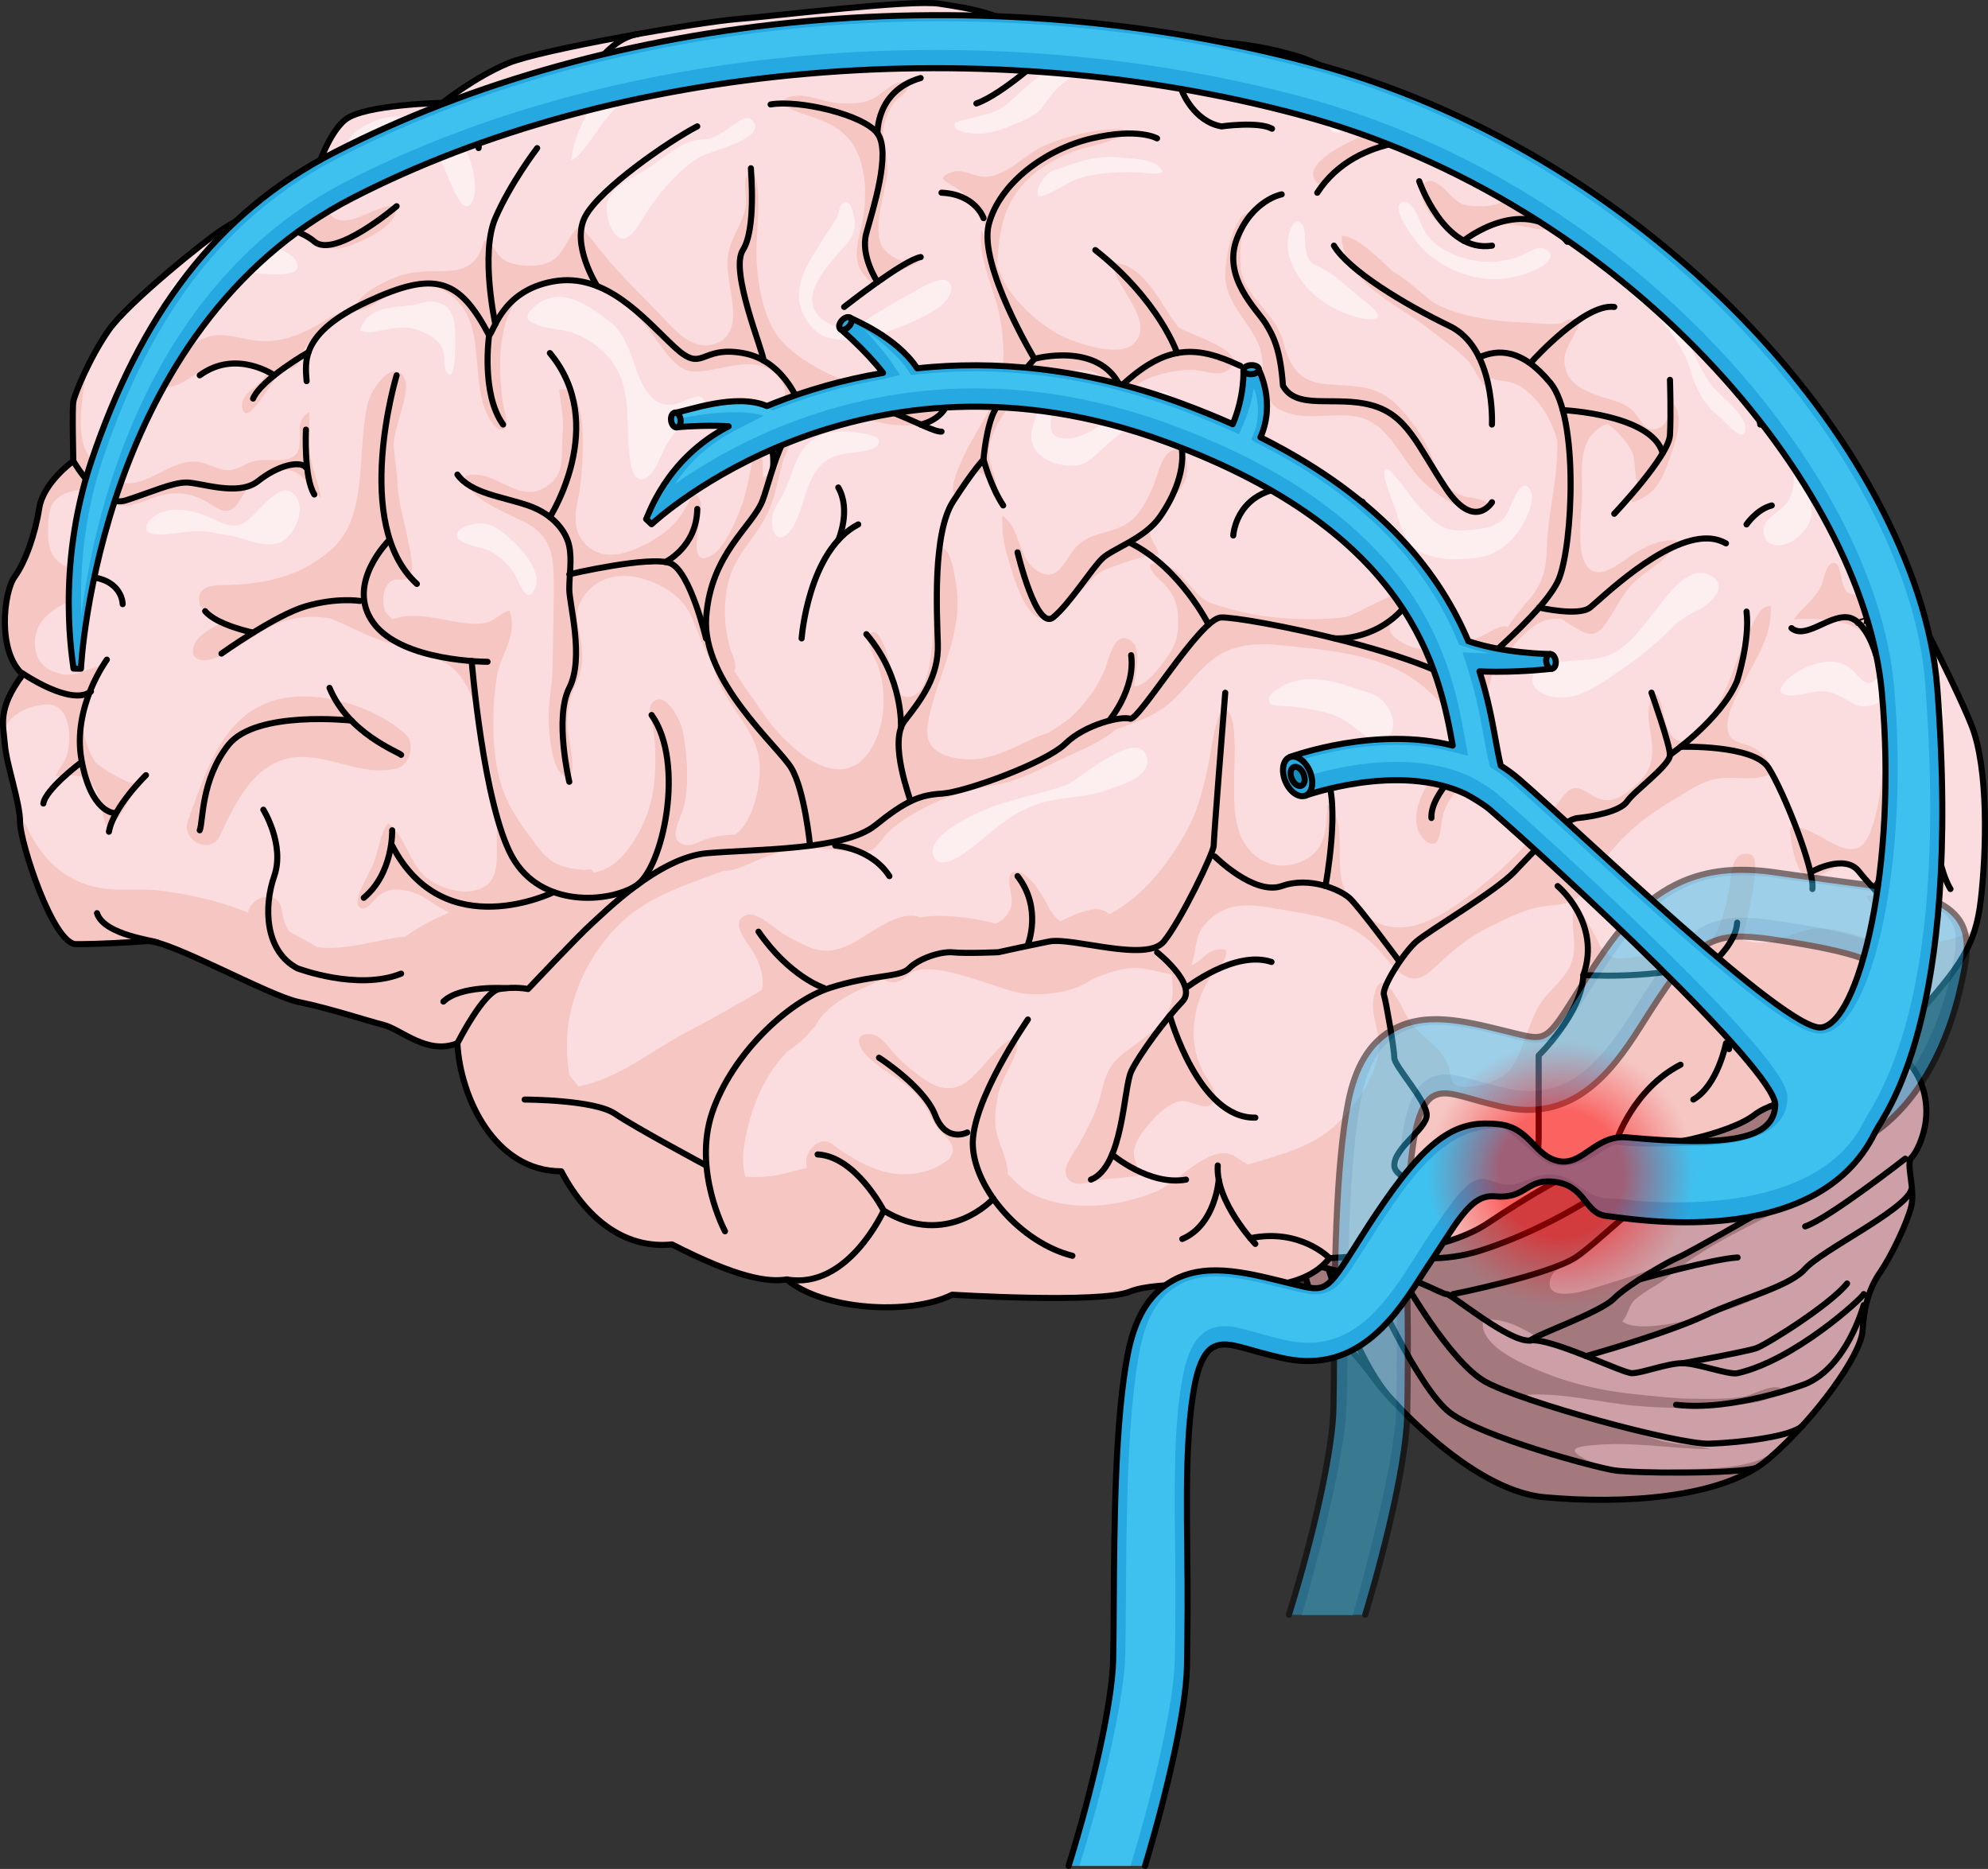 <?xml version="1.0" encoding="utf-8"?>
<!-- Generator: Adobe Illustrator 25.1.0, SVG Export Plug-In . SVG Version: 6.00 Build 0)  -->
<svg version="1.1" id="Camada_1" xmlns="http://www.w3.org/2000/svg" xmlns:xlink="http://www.w3.org/1999/xlink" x="0px" y="0px"
	 width="326.86px" height="307.24px" viewBox="0 0 326.86 307.24" enable-background="new 0 0 326.86 307.24" xml:space="preserve">
<rect x="0" y="0" width="326.86" height="307.24" fill="#333333" stroke="none"/>
<g>
	<g>
		<g>
			<g>
				<g>
					<path fill="#CD9FA6" d="M214.1,207.44c0,0,1.71,9.18,5.05,11.76s6.46,7.02,7.35,8.2c0.89,1.17,14.77,17.56,27.43,18.73
						s29.24,0.24,36.88-6.32c7.63-6.56,15.21-17.09,15.43-21.07s1.11-7.03,2.9-9.6c1.78-2.58,4.4-8.02,5.1-10.8
						c0.69-2.78-0.92-7.15,0-8.01s2.69-4.46,2.47-8.29c-0.22-3.82-2.12-8.29-6.74-9.68c-4.62-1.4-17.29,0-17.29,0
						s-29.2,7.36-29.87,7.08c-0.67-0.28-19.47,6.47-19.47,6.47l-24.85,9.86l-7.11,11.11L214.1,207.44z"/>
					<path fill="#A4797E" d="M310.97,172.76c-0.33-0.14-0.64-0.3-1-0.41c-4.62-1.4-17.29,0-17.29,0s-29.2,7.36-29.87,7.08
						c-0.67-0.28-19.47,6.47-19.47,6.47l-24.85,9.86l-7.11,11.11l2.73,0.56c0,0,1.71,9.18,5.05,11.76s6.46,7.02,7.35,8.2
						c0.89,1.17,14.77,17.56,27.43,18.73s29.24,0.24,36.88-6.32c0.58-0.5,1.15-1.02,1.73-1.55c-1.59,0.89-2.95,1.66-3.8,1.94
						c-4.17,1.35-8.65,1.24-12.99,1.33c-3.27,0.07-6.73,0.61-9.96,0.01c-1.77-0.33-4.04-1.02-5.62-1.91
						c-2.68-1.5-0.66-1.8,1.48-2.02c6.63-0.68,13.05,0.57,19.56,0.63c-2.67-0.85-5.78-0.6-8.53-1.51c-2.28-0.75-4.61-1.26-6.82-2.14
						c-2.4-0.94-4.82-1.33-7.26-2.08c-2.12-0.66-6.35-1.07-7.48-3.21c5.92-0.35,11.92,1.28,17.76,1.81c4.43,0.4,8.37,0.46,12.83,0
						c2.5-0.25,10,0.1,10.98-2.97c-2.1-0.46-4.28,1.24-6.37,1.53c-2.6,0.37-5.51,0.31-8.14,0.28c-3.02-0.03-5.88-0.4-8.86-0.69
						c-5.22-0.51-10.15-1.51-15.14-3.47c-2.75-1.08-11.31-4.37-10.32-8.77c6.32-0.88,11.08,6.07,17.19,5.75
						c4.13-0.22,7.88-1.73,11.66-3.47c6.22-2.86,13.07-3.81,19.02-7.39c-4.41,1.52-8.88,3.65-13.39,4.9
						c-2.57,0.71-9.55,2.18-11.64,0.4c1.14-1.11,0.85-2.42,2.22-3.64c1.64-1.45,3.76-2.31,5.45-3.75c6.36-5.4,14.2-8.52,21.4-12.6
						c-4.95,1.32-10.84,4.36-15.45,7.26c-5.47,3.44-12.55,5.49-18.65,7.4c-1.75,0.55-7.72,2.16-6.79-1.56
						c0.47-1.88,4.54-4.24,5.95-5.36c6.51-5.14,12.59-10.37,20.71-12.23c7.77-1.78,13.76-3.14,19.53-9.14
						c1.99-2.07,3.8-4.3,5.9-6.19C307.58,176.86,311.25,174.21,310.97,172.76z"/>
					<path fill="none" stroke="#000000" stroke-linecap="round" stroke-linejoin="round" stroke-miterlimit="10" d="M211.65,206.72
						c0,0,13.22,4.04,16.15,3.11c2.93-0.94,9.39,3.04,10.06,2.92s10.39,8.08,13.77,7.61s15.09,5.38,16.7,5.38
						c1.6,0,5.84-1.64,8.29-1.64s7.64,1.97,9.07,1.64c9.38-2.14,20.43-12.29,20.74-13"/>
					<path fill="none" stroke="#000000" stroke-linecap="round" stroke-linejoin="round" stroke-miterlimit="10" d="M238.88,212.75
						c0,0,15.65-3.12,20.15-6.03s16.84-16.14,23.61-16.25"/>
					<path fill="none" stroke="#000000" stroke-linecap="round" stroke-linejoin="round" stroke-miterlimit="10" d="M251.63,220.37
						c0.78-0.92,11.47-4.6,13.71-6.88s9.07-6.17,10.57-6.77c1.5-0.59,14.02-7.78,16.76-9.36c2.74-1.58,5.08-2.59,5.74-4.1
						c0.67-1.51,8-6.59,8-6.59"/>
					<path fill="none" stroke="#000000" stroke-linecap="round" stroke-linejoin="round" stroke-miterlimit="10" d="M288.73,192.11
						c0,0,6.19-3.13,8.35-6.21c2.17-3.08,7.77-11.01,7.77-11.01"/>
					<path fill="none" stroke="#000000" stroke-linecap="round" stroke-linejoin="round" stroke-miterlimit="10" d="M230.48,209.9
						c0,0,7.76,13.93,13.76,17.26s31.68,10.34,36.84,10.17c5.17-0.18,13.72-1.19,15.33-3.02"/>
					<path fill="none" stroke="#000000" stroke-linecap="round" stroke-linejoin="round" stroke-miterlimit="10" d="M224.96,209.9
						c0,0,8.11,18.31,13.44,22.34c5.34,4.03,23.7,8.94,26.94,9.46c3.24,0.53,20.37,0.62,23.39-0.39"/>
					<path fill="none" stroke="#000000" stroke-linecap="round" stroke-linejoin="round" stroke-miterlimit="10" d="M218.44,208.58
						c0,0,4.69,16.22,11.21,22.35"/>
					<path fill="none" stroke="#000000" stroke-linecap="round" stroke-linejoin="round" stroke-miterlimit="10" d="M260.77,222.93
						c0,0,13.2-3.7,19.51-6.66s13.89-4.71,16.52-7.69c2.63-2.98,16.42-9.64,17.44-12.97"/>
					<path fill="none" stroke="#000000" stroke-linecap="round" stroke-linejoin="round" stroke-miterlimit="10" d="M313.26,190.47
						c0,0-12.76,9.96-16.46,11.14"/>
					<path fill="none" stroke="#000000" stroke-linecap="round" stroke-linejoin="round" stroke-miterlimit="10" d="M306.42,214.54
						c0,0-2.74,10.2-9.63,12.99c0,0-11.9,4.53-21.22,3.4"/>
					<path fill="none" stroke="#000000" stroke-linecap="round" stroke-linejoin="round" stroke-miterlimit="10" d="M220.96,203.7
						c0,0,10.76,5.58,22.38,1.91c11.61-3.67,21.67-10.6,23.63-12.35s6.01-5.28,7.34-5.86c1.32-0.59,10.55-4.81,10.55-4.81"/>
					<path fill="none" stroke="#000000" stroke-linecap="round" stroke-linejoin="round" stroke-miterlimit="10" d="M269.55,210.33
						c0,0,12.13-3.4,16.14-3.61"/>
					<path fill="none" stroke="#000000" stroke-linecap="round" stroke-linejoin="round" stroke-miterlimit="10" d="M276.62,224.11
						c0,0,10.48-1.9,12.12-2.47c1.63-0.56,12.16-7.14,14.95-10.64"/>
					<path fill="none" stroke="#000000" stroke-linecap="round" stroke-linejoin="round" stroke-miterlimit="10" d="M214.1,207.44
						c0,0,1.71,9.18,5.05,11.76s6.46,7.02,7.35,8.2c0.89,1.17,14.77,17.56,27.43,18.73s29.24,0.24,36.88-6.32
						c7.63-6.56,15.21-17.09,15.43-21.07s1.11-7.03,2.9-9.6c1.78-2.58,4.4-8.02,5.1-10.8c0.69-2.78-0.92-7.15,0-8.01
						s2.69-4.46,2.47-8.29c-0.22-3.82-2.12-8.29-6.74-9.68c-4.62-1.4-17.29,0-17.29,0s-29.2,7.36-29.87,7.08
						c-0.67-0.28-19.47,6.47-19.47,6.47l-24.85,9.86l-7.11,11.11L214.1,207.44z"/>
				</g>
				<path fill="none" stroke="#000000" stroke-linecap="round" stroke-linejoin="round" stroke-miterlimit="10" d="M303.74,174
					c0-0.75-3.37-4.76-2.92-8.27c-5.17,3.51-10.56,9.77-16.4,6.77c-2.7-11.78-2.47-14.53-2.47-14.53s-14.38,5.76-20.9,4.01
					c-3.82,8.77-7.19,13.53-7.87,13.53c-0.67,0,2.02,12.78,1.35,14.28"/>
				<path fill="#FBDDE0" d="M303.74,175.25c0,0,4.41-0.25,11.38-8.27c6.96-8.02,9.66-11.27,10.56-19.04
					c0.9-7.77,1.35-21.55-1.57-28.81c-2.92-7.27-12.5-25.8-14.52-28.56c-2.02-2.76-7.64-8.77-9.44-13.53
					c-1.8-4.76-7.42-18.79-11.01-19.54s-8.54,1.25-8.54,1.25s-6.97-16.04-11.91-17.79c-4.95-1.75-11.01-1.25-11.01-1.25
					s-4.04-10.27-9.89-13.03c-5.84-2.76-11.69-4.01-11.69-4.01s-14.6-11.02-23.14-13.53c-8.54-2.5-15.05-2.25-15.05-2.25
					s-19.55-2-25.62,1.75c-5.17-6.51-13.26-7.27-17.76-8.02c-4.49-0.75-26.97,2-33.26,2.51c-6.29,0.5-32.36,5.01-37.75,7.27
					c-5.4,2.25-10.79,6.51-10.79,6.51s-12.81,0.25-15.95,2.76c-3.15,2.51-5.17,9.77-5.17,9.77s-12.36,6.51-15.06,8.27
					c-2.7,1.75-15.5,12.03-18.65,16.53c-3.15,4.51-5.62,10.52-5.84,11.77c-0.22,1.26,0,9.77,0,9.77s-4.94,3.51-5.61,7.77
					C5.78,87.82,4.2,92.33,2.4,94.83c-1.8,2.51-2.92,12.28,1.35,16.04c-4.27,5.76-3.2,8.27-2.95,11.52c0.25,3.26,2.5,9.52,2.5,12.78
					s5.39,20.04,9.21,20.04s8.09-0.25,11.69-0.5c3.59-0.25,20,9.02,24.94,10.02s11.01,3.01,13.93,3.76s7.19,5.01,12.13,3.01
					c0.45,8.77,6.07,21.05,17.08,21.05c4.5,8.52,11.01,12.77,18.2,12.02c10.79,5.51,15.73,6.26,18.88,5.76
					c5.84,5.01,20.22,6.01,27.19,2.51c0,0,24.27,1.5,29.21-0.5c4.95-2,17.75-0.75,19.1-0.75s9.89,0.25,13.71-4.76
					c8.09-0.5,19.32-1.25,26.06-5.76s11.01-6.76,11.01-6.76s8.76-2.25,10.11-6.76c4.94,2.25,18.88-1.25,22.69-4.26
					C292.29,180.27,302.39,179.76,303.74,175.25z"/>
				<g>
					<path fill="#F6C6C2" d="M223.93,25.52c3.09-1.38,6.28-2.8,9.59-3.03c0.69-0.05,1.55,0.02,2.44,0.07
						c-0.71-0.53-3.85-2.85-7.82-5.45c0.04,0.48-0.03,1.03-0.25,1.67c-0.88,2.48-3.14,3.27-5.21,4.18
						c-2.01,0.89-9.94,4.79-5.41,7.66l-0.58-0.49C218.15,30.81,222.54,26.13,223.93,25.52z"/>
					<path fill="#F6C6C2" d="M209.98,67.06c3.57,2.42,8.88,0.7,12.91,1.39c5.82,0.99,7.53,7.74,11.71,11.33
						c1.76,1.51,4.42,3.39,6.62,4c0.73,0.2,2.71,0.66,3.28-0.06c1.27-1.65-3.16-1.92-3.63-2.08c-3.17-1.03-4.19-3.26-5.35-6.27
						c-1.27-3.29-3.65-6.69-6.07-9.01c-3.39-3.27-7.36-2.83-11.54-3.23c-4.09-0.39-5.81-2.61-6.86-6.74
						c-1.1-4.31-4.58-6.28-6.41-10.03c-0.85-1.75-0.78-4.01-0.68-5.98c0.11-2.15,1.41-3.61,1.64-5.53
						c-2.95,0.16-4.31,8.25-4.14,10.87c0.27,4.37,4.07,7.27,5.57,11.14C208.35,60.32,206.56,64.74,209.98,67.06z"/>
					<path fill="#F6C6C2" d="M311.21,100.89c3.2-1.89-0.27-4.31-2.6-4.12c-1.48,0.12-3.3,1.57-4.75,0.65
						c-1.34-0.84-0.95-4.32-2.07-4.81c-1.55-0.67-1.95,3-2.44,3.93c-1.11,2.09-3.17,3.45-4.43,5.29c3.04-0.26,12.42-0.37,12.5,4.83
						c-0.02-1.17-0.39-3.35,0.24-4.34C308.48,101.04,310.07,101.56,311.21,100.89z"/>
					<path fill="#F6C6C2" d="M237.83,38c2.55,2.33,3.83,1.25,6.52-0.36c1.08-0.64,2.26-0.75,3.53-0.76
						c2.53-0.02,6.23,1.66,8.77,0.51c-1.01-2.07-2.7-5.14-4.88-7.57c-1.32,0.84-2.58,2.1-3.84,2.88c-1.95,1.2-3.62,1.32-5.88,1.16
						c-2-0.14-2.48-0.73-3.9-2.14c-0.84-0.84-3.1-3.15-4.18-1.29C232.56,32.84,236.43,36.73,237.83,38z"/>
					<path fill="#F6C6C2" d="M201.7,60.96c4.7-3.17-7.16-6.12-8.12-7.37c-2.92-3.8-5.41-10.17-10.63-10.41
						c0.02,3.75,7.43,9.78,3.31,13.43c-2.36,2.08-8.63-0.02-11.09-1.1c-3.41-1.51-6.91-4.59-9.16-7.7c-0.89-1.23-1.5-2.66-2.05-4.1
						c0.27-5.16,0.83-9.7,4.38-13.56c2.26-2.45,5.19-4.14,8.16-5.25c3.14-1.18,6.69-1.3,9.31-3.51c-4.14-0.68-10.27,0.89-14.14,2.57
						c-3.32,1.44-6.67,5.6-10.41,5.05c-1.5-0.22-3.12-1.33-4.79-0.71c-2.81,1.04-0.69,1.63,0.62,2.5c3.27,2.16,5.19,5.72,5.73,9.91
						c0,0.02,0,0.04,0,0.05c-0.43-1.04-0.9-2.04-1.53-2.93c-0.28,4.74,1.44,7.92,2.62,12.24c0.98,3.59,1.41,8.32,0.73,12.07
						c-0.71,3.89-3.95,8.38-5.71,11.88c-0.35,0.69-3.84,7.62-1.41,7.16c1.5-0.28,1.58-3.41,3.06-3.57c1.54-0.17,2.23,2.45,2.82,3.6
						c1-1.73-0.33-3.74-0.69-5.55c-0.34-1.76,0.07-3.21,0.78-4.87c1.57-3.67,4.54-6.3,7.77-8.12c2.31-1.3,6.76-2.68,9.2-1.22
						c5.23,3.14-3.46,3.5-4.81,4.04c-0.88,3.33,4.7,2.17,6,1.58c2.51-1.13,4.32-3.55,6.87-4.7c2.34-1.06,4.97-1.56,7.49-1.56
						C197.63,60.79,200.19,61.98,201.7,60.96z"/>
					<path fill="#F6C6C2" d="M192.69,82.14c1.38-1.72,2.54-2.89,2.51-5.34c-0.03-1.85-0.75-3.64-2.71-2.62
						c-1.66,0.86-2.34,4.68-3.13,6.34c-0.88,1.85-1.85,3.8-3.37,5.05c-3.03,2.5-7.01,1.51-9.54,4.93c-1.86,2.52-2.95,5.5-6.29,3.06
						c-2.81-2.05-2.47-6.97-5.38-8.78c-0.01,1.96,0.08,3.89,0.62,5.77c0.79,2.72,2.7,10.37,5.64,11.09c0.7,0.17,1.44-0.02,2.2-0.43
						c2.74-1.49,5.72-5.91,7.7-7.2c0.79-0.51,9.51-3.65,9.58-2.66c-0.12-1.69-1.86-2.71-1.38-4.57
						C189.57,85.21,191.74,83.33,192.69,82.14z"/>
					<path fill="#F6C6C2" d="M3.75,110.87c-0.24,0.33-0.46,0.64-0.67,0.95c-0.06,0.1-0.12,0.19-0.19,0.28
						c-0.14,0.21-0.27,0.42-0.4,0.62c-0.06,0.1-0.12,0.19-0.18,0.29c-0.13,0.21-0.24,0.42-0.35,0.62c-0.04,0.06-0.08,0.13-0.11,0.2
						c-0.13,0.26-0.26,0.51-0.37,0.75c-0.03,0.08-0.06,0.14-0.1,0.22c-0.07,0.17-0.14,0.34-0.21,0.51c-0.03,0.09-0.06,0.18-0.1,0.26
						c-0.05,0.15-0.1,0.3-0.15,0.45c-0.03,0.08-0.05,0.16-0.07,0.24c-0.06,0.2-0.11,0.4-0.15,0.59c-0.01,0.07-0.02,0.13-0.04,0.19
						c-0.03,0.14-0.06,0.29-0.08,0.43c-0.01,0.09-0.02,0.17-0.03,0.26c-0.01,0.11-0.02,0.22-0.03,0.33
						c-0.01,0.09-0.02,0.17-0.02,0.26c-0.01,0.1-0.01,0.2-0.01,0.3c0,0.17,0,0.33,0,0.49c0,0.08,0,0.16,0.01,0.23
						c0,0.12,0.01,0.24,0.02,0.35c0,0.05,0,0.1,0.01,0.15c0.01,0.13,0.02,0.26,0.03,0.4c0.43-0.86,0.87-1.71,1.37-2.18
						c1.52-1.42,3.33-1.98,5.21-2.22c4.03-0.51,4.76,4.29,3.97,7.92c-0.31,1.43-1.45,2.48-1.95,3.84c1.89,0.09,3.55-0.66,5.28,0.69
						c1.52,1.18,1.98,3.21,2.36,5.02c0.44,2.05,0.62,3.72,2.49,1.32c0.98-1.26,2.85-4.43,2.76-6.08c0.05,1-5.89-2.53-6.42-3.35
						c-1.64-2.52-2.75-6.71-1.45-9.63c0.91-2.03,2.16-3.95,2.78-6.04c-2.51,0.05-4.15,1.86-6.81,1.28
						c-2.25-0.49-4.04-1.61-4.35-4.37c-0.6-5.43,4.83-7.17,8.24-8.92c3.75-1.91-1.32-3.57-2.97-4.3c-3.05-1.35-3.32-3.67-3.12-7.35
						c0.12-2.19,0.5-3.52,2.35-4.54c1.63-0.9,3.63-0.85,5.5-0.69c0.17,0.22,0.35,0.43,0.54,0.62c3.18,3.12,5.78,1.66,9.2,0.46
						c3.5-1.23,6.57-0.57,9.48,1.4c4.3,2.93,4.21-2.52,7.34-4.7c1.71-1.19,3.88-1.6,5.83-0.93c2.08,0.72,2.82,3,4.59,4.33
						c-0.43-2.58-1.64-5.13-1.89-7.81c-0.19-2.05,0.07-4.19-0.04-6.24c-3.58,1.78,0.92,7.47-4.54,7.86
						c-1.67,0.12-3.39-0.24-4.95,0.29c-1.52,0.52-2.38,1.5-4.21,1.34c-1.93-0.17-3.37-1.45-5.41-1.39c-2,0.06-3.64,0.93-5.46,1.85
						c-1.66,0.84-4.17,2.12-6.04,1.63c-1.27-0.33-1.94-1.55-3.07-2.18c-0.47-0.26-0.85-0.42-1.19-0.52
						c-0.81-0.98-1.64-1.92-1.99-2.8c-1.47-3.82-0.33-8.55,0.07-12.48c0.02-0.2,0.04-0.4,0.05-0.6c-0.01,0.01-0.01,0.03-0.02,0.05
						c-0.14,0.29-0.27,0.57-0.4,0.84c-0.01,0.02-0.02,0.03-0.02,0.05c-0.13,0.28-0.25,0.55-0.36,0.8c-0.01,0.02-0.01,0.04-0.02,0.05
						c-0.11,0.25-0.22,0.5-0.31,0.74c-0.01,0.02-0.02,0.04-0.03,0.07c-0.09,0.22-0.18,0.43-0.26,0.64
						c-0.01,0.03-0.02,0.06-0.04,0.09c-0.07,0.19-0.14,0.36-0.2,0.53c-0.01,0.04-0.03,0.08-0.04,0.11
						c-0.06,0.15-0.11,0.29-0.15,0.42c-0.01,0.04-0.03,0.08-0.04,0.12c-0.04,0.12-0.07,0.23-0.1,0.33c-0.01,0.03-0.02,0.07-0.03,0.1
						c-0.03,0.12-0.06,0.23-0.07,0.31c-0.22,1.26,0,9.77,0,9.77s-4.94,3.51-5.61,7.77C5.78,87.82,4.2,92.33,2.4,94.83
						C0.61,97.34-0.52,107.11,3.75,110.87z"/>
					<path fill="#F6C6C2" d="M36.17,137.36c2.96-6.49,6.43-13.04,13.66-12.92c5.35,0.09,10.04,3.19,15.45,1.88
						c2.09-0.5,3.11-4.08,1.34-5.66c-5.24-4.7-14.53-7.41-21.19-5.61c-8.73,2.35-11.48,11.48-14.53,19.83
						C29.67,138.28,34.71,140.58,36.17,137.36z"/>
					<path fill="#F6C6C2" d="M324.32,153.97c0-0.01,0.01-0.02,0.01-0.03c0.11-0.34,0.21-0.68,0.3-1.03
						c-2.33,1.03-4.33,1.84-6.84,1.98c-3.52,0.19-0.33-0.18-1.84-2.78c-1.08-1.83-2.6-3.15-4.34-3.96c0.48,0.1,0.72-0.43,1.01-1.97
						c0.45-2.35,0.8-4.06,1.73-6.25c0.65-1.54,1.42-4.77,0.4-6.02c-0.34,0.98-1.06,4.99-2.76,3.94c-1.01-0.62-0.24-3.39-0.19-4.42
						c0.13-2.9,1.1-14.26-1.86-15.05c-0.16,5.55-0.42,13.39-2.48,18.53c-2.76,6.88-8.66-1.69-13.13-0.89
						c-0.15,1.8,1.07,7.95,2.88,8.29c2,0.39,3.8-2.15,6.05-1.76c2.71,0.46,4.47,2.72,6.59,4.39c0.59,0.46,1.02,0.83,1.36,1.03
						c-1.37-0.56-2.85-0.82-4.34-0.72c1.01,2.62,4.88,4.5,4.89,7.26c-4.84,0.76-9.64-2.87-14.65-1.63
						c-3.88,0.96-6.39,2.99-10.53,1.65c0.01-1.57,3.55-13.42,1.22-14.05c-3.14-0.84-3.05,2.98-3.46,5.47c-0.49,3-1.61,7.8-3.92,9.73
						c-1.75,1.47-2.27,0.3-4.02,0.66c-1.84,0.38-2.58,1.29-4.59,0.95c-3.92-0.59-6.76,2.07-9.06-2.44c0.04,0.07-3.67-7.56-4.05-5.16
						c-0.48,3.11,0.86,6.08-0.58,9.16c-1.24,2.64-3.77,4.14-5.15,6.6c-1.52,2.7-2.3,6.01-3.67,8.83c-1.1,2.27-2.92,3.19-5.04,3.9
						c-0.99,0.33-4.96,1.09-5.48-0.42c-0.08-0.21-0.17-0.39-0.26-0.58c-0.49-5-4.36-5.84-6.76-9.42c-0.85-1.27-1.47-2.74-2.28-4
						c-1.67-2.6-2.85-3.28-3.59,0.01c-0.62,2.78,0.81,5.34,0.82,7.97c0.02,4.48-3.17,8.89-5.83,11.93
						c-4.19,4.8-10.21,6.07-15.74,7.8c-0.68-0.45-1.36-0.9-2.05-1.34c-3.92-2.53-9.49,4.37-13.2,5.83
						c-5.97,2.34-12.54,3.18-18.65,0.99c-2.67-0.96-3.95-2.27-5.54-3.95c0-0.47-0.05-0.96-0.15-1.44c-0.39-1.98-1.38-3.7-1.76-5.7
						c-0.34-1.82-0.08-3.5,0.2-5.33c0.3-1.96,1.19-3.43,2.01-5.18c0.42-0.91,1.82-3.25,1.05-4.35c-0.97-1.39-4.87,3.66-5.65,4.49
						c-1.6,1.71-3.09,3.37-5.39,3.4c-2.04,0.02-3.63-1.1-5.27-2.36c-1.45-1.13-2.8-2.25-4.03-3.69c-1.07-1.26-2.05-2.79-3.75-2.84
						c-2.72-0.09-1.77,2.25-0.39,3.62c3.17,3.15,7.43,4.35,9.74,8.57c0.71,1.31,1.27,2.62,2.26,3.72c0.73,0.81,2.2,1.9,2.09,3.23
						c-0.12,1.51-1.64,2.13-2.95,2.87c-5.93,2.42-11.16,0.35-16.84-3.9c-2.27-1.7-5.03,1.55-4.15,3.89
						c-2.14,0.42-4.21,1.18-6.43,1.4c-1.24,0.12-2.49,0.11-3.75,0.04c-0.34-1.32-0.49-2.73-0.29-4.33
						c0.71-5.82,3.12-12.07,7.02-16.06c0.03-0.04,0.06-0.08,0.09-0.11c1.68-1.1,3.19-2.41,4.42-4.04l0.13,0.07
						c1.82-4.05,7.14-6.21,11.29-7.99c1.18,0.73,2.72,0.74,3.94-0.56c3.2-3.42,14.89,2.27,18.74,2.85
						c3.64,0.55,8.48-0.03,11.82-2.35c2.18-0.85,4.35-1.76,6.78-1.78c2.24-0.02,4.11,0.71,6.17,1.03c0.29,2.94,0.4,4.89-1.46,7.45
						c-1.7,2.35-4.23,3.78-6.43,5.51c-2.49,1.96-3.03,3.72-3.78,6.84c-0.7,2.91-2.16,5.49-3.53,8.04c-0.73,1.36-3.07,3.96-1.97,5.63
						c1.13,1.7,3.71,0.67,5.2,0.39c2.17-0.41,4.39-0.34,6.54-0.81c0.25-1.48-1.05-2.38-0.76-4.12c0.28-1.71,1.49-3.16,2.51-4.38
						c1.27-1.51,3.01-3.18,4.9-3.67c1.47-0.39,3.98,1.43,5.16,0.58c1.77-1.29-0.11-3.59-0.85-4.82c-1.41-2.34-2.06-5-1.91-7.83
						c0.16-2.88,1.11-5.8,2.59-8.14c0.91-1.43,3.1-2.69,2.67-4.72c-0.49-0.09-1.05-0.06-1.54,0.01c-1.64,0.25-2.64,2.11-4.13,2.55
						c0.75-1.81,0.61-4.71,1.96-6.37c4.07-5,9.07-3.38,14.38-2.52c5.17,0.84,9.68,1.67,13.7,5.54c2.84,2.74,5.33,7.99,9.44,4.2
						c3.06-2.81,5.49-5.12,9.18-6.95c3.54-1.75,6.45-3.38,10.38-3.72c3.3-0.29,4.97-0.86,6.67-3.99
						c3.26-5.99,7.88-10.04,13.34-13.23c2.46-1.43,4.55-3.1,7.4-3.62c3.03-0.55,6.47,0.72,9.24-1.08c-0.63-1.91-1.84-3.34-3.51-4.16
						c-1.6-0.78-3.49-0.57-3.92-2.57c-0.6-2.71,1.77-6.59,2.94-8.75c2.06-3.8,4.28-7.25,4.09-11.79c-1.48-0.2-2.19,1.43-2.86,2.67
						c-3.05,5.65-4.21,12.85-8.68,17.62c-3.84,4.09-5.42,0.96-6.27-3.3c-1.08-5.39-2.73-0.99-2.21,2.2
						c0.66,4.09,1.26,7.02-1.91,9.95c-2.86,2.64-4.79,3.69-7.85,1.68c-2.41-1.59-3.31-1.17-5.09,1.36
						c-3.24,4.62-6.53,8.65-10.79,12.2c-7.43,6.21-17.15,13.99-24.14,2.63c-2.38-3.88,0.59-11.56-3.09-14.41
						c-0.22,3.28-0.14,6.81-3.02,8.67c-3.43,2.22-7.56,1.74-10.16-1.64c-2.49-3.25-2.16-8.05-2.16-12.1
						c0-1.59,0.68-10.89-1.77-10.49c-1.16,0.19-2.11,7.11-2.4,8.54c-0.8,3.9-1.58,7.44-3.43,10.92
						c-2.98,5.58-7.39,11.25-12.89,14.12c-0.72-0.67-1.73-0.95-2.83-0.78c-1.99,0.3-3.6,1.18-5.26,1.94
						c-0.74-0.49-1.37-1.26-1.96-2.39c-0.84-1.61-3.44-6.34-5.73-5.69c-1.67,0.47,0.16,3.96-0.43,5.74
						c-0.49,1.46-1.41,2.26-2.51,2.7c-1.57-0.35-3.13-0.72-4.68-0.92c-2.44-0.31-5.2-0.51-7.77-0.09c-0.35-0.16-0.72-0.25-1.09-0.27
						c-5.24-0.18-9.66,6.25-14.91,5.74c-2.2-0.22-4.25-1.53-6.22-2.62c-1.54-0.85-4.55-3.9-6.33-3.24c-2.51,0.94-0.52,3.7,0.44,5.03
						c1.38,1.92,2.68,4.75,2.12,7.3c-3.79,2.2-7.56,4.44-11.5,6.45c-6.54,3.33-11.73,8.08-18.66,9.39c-0.53-0.6-1.04-1.23-1.52-1.89
						c-0.43-3.13-0.61-6.23,0.08-9.67c1.48-7.35,5.9-14.13,11.76-17.94c4.23-2.75,8.95-4.19,13.56-5.93
						c1.48,0.13,3.59-0.88,4.51-1.3c3.65-1.67,6.44-2.42,10.52-2.42c2.5,0,4.89,0.66,7.3,0.66c2.19-0.01,2.48-0.54,3.77-2.18
						c1.36-1.72,3.03-2.91,4.86-4c4.62-2.76,8.98-4.05,14.14-4.97c3.62-0.65,7.18-2.64,10.58-4.21c2.49-1.16,6.24-2.65,8.81-4.82
						c3.2-1.15,6.48-2.18,9.12-4.57c2.58-2.35,4.55-5.47,7.43-7.4c2.96-1.98,6.69-2.27,10.11-1.91c6.95,0.74,14.87,1.17,21.22,4.92
						c2.75,1.63,4.98,4.06,7.26,6.34c0.72,0.72,1.6,2.94,2.33,4.13c-0.69,1.92-2.68,3.38-3.96,4.67c-2.21,2.21-5,6.62-3.92,10.22
						c0.31,1.04,1.8,2.99,3.01,2.21c0.78-0.51,0.93-3.75,1.22-4.72c1.44-4.89,7.39-7.16,7.79-12.3l-1.61-0.81
						c0.35-0.96,0.53-2.1,0.63-2.69c0.68-4.07,0.51-7.04,2.9-10.51c0.13-0.19,0.29-0.39,0.45-0.61c0.67,0.73,1.61-1.15,2.31-1.85
						c1.17-1.16,2.2-2.1,3.65-2.79c1.07-0.5,2.15-0.52,3.22-0.51c0.49,0.27,0.96,0.58,1.41,0.86c2.56,1.59,4.08,2.74,6.08-0.24
						c1.8-2.67,2.7-5.06,5.16-7.19c1.96-1.7,5.5-3.55,6.43-6.27c-2.36-0.33-4.53,0.67-6.6,1.83c-1.7,0.96-4.48,3.56-6.47,3.34
						c-4.2-0.48-2.52-9.65-2.52-12.65c0-3.9-0.68-8.33,2.51-10.84c0.51-0.41,1.07-0.7,1.63-0.9c0.08,0.05,0.15,0.09,0.23,0.15
						c1.34,1,2.8,2.58,3.7,4.19c0.87,1.55,0.35,4.63,1.28,5.82c-0.71,0.8-1.29,1.64-1.21,2.74c3.53-0.88,4.97-3.49,6.18-7
						c0.88-2.57,2.58-6.84,0.67-9.25c-0.49,0.56-0.48,1.36-0.53,2.15c-0.09-0.16-0.16-0.32-0.27-0.47c-0.07,1.6-1.55,2.83-2.95,2.53
						c-1.42-0.3-1.82-2.01-2.91-3.02c-1.82-1.69-4.46-1.89-6.66-2.84c-2.29-0.98-4.33-2.09-4.58-5.05c-0.25-3,2.8-5.08,2.46-7.58
						c-0.28,0.18-0.56,0.33-0.83,0.46c0-0.02,0-0.03,0.01-0.04c-0.84-0.11-1.53,0.25-2.21,0.71c-1.42,0.2-2.85,0.03-4.48-0.05
						c-4.21-0.22-7.91-0.42-12.03-1.56c-1.64-0.45-3.1-1.07-4.46-1.82c-0.34-0.26-0.67-0.53-1-0.79c-1.76-1.39-3.61-3.19-5.64-4.29
						c-2.37-2.26-6.15-6-8.45-5.88c0.22,7.74,9.74,11.55,14.34,15.28c2.16,1.75,4.53,3.26,6.46,5.29c1.2,1.27,3.51,7.12,3.74,2.84
						h0.01c1.72,0.59,3.07,0.25,4.8,1.33c1.55,0.97,3.12,2.58,4.11,4.24c0.92,1.54,1.55,3.08,1.99,4.65
						c0.19,6.04-1.56,11.86-1.73,17.89c-0.07,2.62-0.41,4.47-1.75,6.72c-0.8,1.33-3.3,3.76-4.64,6.06
						c-1.01-0.53-2.79,0.73-3.81,1.24c-4.13,2.03-9.2,3.78-13.54,1.33c-5.93-3.35,2.63-5.35,2.36-8.36
						c-0.2-2.22-9.98,3.91-11.82,4.16c-4.03,0.54-8.48,0.38-12.5-0.06c-3.07-0.34-6.27-1.2-9.22-2.15
						c-3.26-1.05-4.97-5.95-8.43-6.56c-3.6-0.63-1.14,1.84,0.16,3.07c1.98,1.89,2.59,3.7,2.59,6.52c0,2.48-0.46,3.75-1.81,5.73
						c-1.02,1.49-3.61,4.96-5.42,4.78c0.13-1.98,1.34-6.02-0.47-7.41c-2.64-2.01-3.63,2.69-4.27,4.42c-1.03,2.77-2.95,5.34-4.9,7.39
						c-1.36,1.43-2.98,2.3-4.48,3.32c-0.49,0.11-0.96,0.25-1.41,0.44c-3.53,1.52-7.73,4.04-11.63,3.9c-1.88-0.08-4.1-0.36-5.64-1.69
						c-1.67-1.45-1.3-3.6-0.82-5.74c1.41-6.24,4.84-12.4,4.56-19.02c-0.05-1.25-0.81-9.37-3-8.16c-1.25,0.69-0.83,7.11-0.88,8.37
						c-0.13,3.14,0.33,16.46-4.55,15.96c-2.26-0.23-2.28-3.7-2.75-5.69c-0.2-0.85-1.76-6.52-3.31-4.55c-0.78,0.99,1.3,4.63,1.6,5.64
						c0.59,2.02,0.82,3.98,0.73,6.13c-0.18,4.1-2.23,9.56-6.28,10.28c-4.18,0.75-8.68-3.3-11.38-6.35c-1.82-2.06-3.26-4.48-4.9-6.73
						c-0.55-0.76-1.22-1.92-1.99-2.97c0.61-1.1-0.38-2.72-0.69-3.78c-1-3.52-1.12-7.34-0.25-10.91c1.18-4.86,5.06-7.7,6.86-12.24
						c0.97-2.43,1.37-5.03,2.09-7.55c0.58-2.01,2.47-4.57,2.34-6.77c1.22-0.37,2.64-1.18,3.54-1.34c4.55-0.8,8.5,1.97,12.9,2.15
						c1.79,0.07,4.64,0.17,6.27-0.71c1.3-0.7,2.72-3.35,0.82-4.6c-0.79-0.52-3.92,0.2-5,0.2c-1.88,0-3.62-0.07-5.42-0.47
						c-4.94-1.11-12.92-4.56-16.27-8.99c-2.79-3.69-3.72-10.72-3.51-15.33c0.13-2.88,0.47-5.91,0.21-8.81
						c-0.16-1.79-0.91-4.64-1.88-2.14c-0.53,1.37,0.18,3.62-0.15,5.12c-0.79,3.55-2.99,5.34-2.97,9.27
						c0.02,4.2,2.94,10.97-1.65,12.94c-3.89,1.67-6.83-1.93-9.38-4.59c-2.81-2.94-5.77-5.81-8.38-8.82c-1.56-1.8-3.3-4.31-4.95-5.82
						c-2.82,2.73-2.47,6.14-7.29,6.52c-1.69,0.13-4-0.06-5.41-1.16c-1.09-0.85-1.58-2.81-2.93-2.99c-1.29,4.77-3.81,5.08-7.9,5.08
						c-2.42,0-4.81,0.17-7.07,1.15c-1.62,0.7-6.45,2.88-6.23,5.32c2.12,0.23,5.04-2.6,7.1-3.45c2.25-0.91,4.86-1.13,7.02-0.06
						c8.13,4.02,4.35,14.01,7.66,20.78c0.4,0.83,1.77,3,2.82,2.09c0.66-0.57-0.11-2.97-0.22-3.59c-1.18-6.97-1.22-18.55,6.77-20.67
						c6.61-1.75,11.68,2.09,16.28,7.01c2.3,2.45,4.73,7.75,8.1,7.91c4.6,0.22,11.39-3.93,14.79,2.03c1.03,1.8-0.68,4.05,0.21,5.62
						c0.23,0.41,0.62,0.56,1.1,0.54c-2.72,2.12-1.91,8.59-4.61,9.17c-0.1-2.16,0.27-4.05-1.24-5.52c-0.5,2.78-1.05,6.13-1.86,8.97
						c-0.68,2.4-2.86,7.62-4.85,9.06c-5.25,3.78-1.73-6.48-2.29-8.3c-0.85-2.8-1.75-0.42-2.65,1.15c-1.71,2.96-4.4,4.77-7.29,6.11
						c-2.84,1.31-6.19,2.2-8.81-0.28c-2.4-2.28-1.96-5.08-1.29-8.19c0.57-2.68,2.2-18.97-3.25-17.32c0.35,2.58,0.83,4.42,0.59,7.16
						c-0.25,2.81,0.44,5.88-1.65,7.89c-5.14,4.94-9.19-2.53-14.35-0.89c-0.34,3.48,7.77,6.44,10.18,7.79
						c4.1,2.29,4.36,5.44,4.37,10.04c0,4.69-0.12,9.31-0.21,13.98c-0.05,2.85-0.72,5.44-0.63,8.3c0.06,1.87,0.46,9.21,3.13,9.26
						c1.73,0.03,0.05-6.52-0.01-7.86c-0.14-2.84,0.22-4.76,1.31-7.19c1.06-2.37,1.22-3.69,0.98-6.33c-0.22-2.45-1.36-5.04-0.25-7.19
						c3.27-6.34,10.88-4.94,15.46-1.34c2.79,2.2,3.22,4.65,4.62,7.89c0.31,0.71,1.02,2.49,1.91,3.83c0.98,5.75,6.62,9.51,7.47,15.4
						c0.47,3.3-0.79,10.35-4.03,12.35c-1.56,0.08-3.08,0.19-4.6,0.71c-1.13,0.38-2.48,1.29-3.73,0.94
						c-2.86-0.79-0.46-4.31,0.05-6.57c0.83-3.74,0.45-8.51-0.29-12.26c-0.34-1.71-3.14-7.2-5.22-4.16
						c-0.46,0.68,0.27,3.08,0.36,3.73c0.25,1.75,0.4,3.46,0.39,5.23c-0.01,3.43-0.31,6.28-1.52,9.42c-0.87,2.27-2.04,4.35-3.59,6.13
						c-1.17,1.34-2.27,2.24-3.94,2.79c-0.35,0.12-0.7,0.22-1.04,0.32c-0.66-1.03-0.71-0.39-1.81-0.49c-3.26-0.3-5.25-0.85-7.46-3.78
						c-2.07-2.73-4.25-5.6-5.54-8.91c-2.07-5.32-2.09-13.27-1.18-18.98c0.64-3.97,3.49-6.7,2.12-10.95
						c-1.26,0.21-2.21,1.48-3.48,1.88c-1.63,0.51-3.32,0.24-4.95,0.01c-3.21-0.46-7.55-1.77-10.8-0.46
						c-0.57-0.46-1.06-0.93-1.27-1.46c-0.61-1.56-0.27-4.06,1.12-4.87c1-0.58,2.19,0.36,3-0.81c0.83-1.2-0.17-4.83-0.4-6.14
						c-0.52-2.92-1.45-5.56-1.62-8.57c-0.12-2.22-0.46-4.36-0.65-6.57c-0.24-2.83,3.08-9.13,1.64-11.4
						c-1.95-3.09-5.34,2.17-5.81,3.94c-2.09,7.86,0.29,18.96-6.21,24.52c-5.52,4.72-11.47,5.66-18.2,5.75
						c-1.68,0.02-3.96,0.47-3.34,3.06c0.4,1.64,3.35,1.69,3.5,2.89c0.07,0.11,0.08,0.22,0.02,0.34c-1.33,0.57-3.9,1.93-4.45,3.6
						c-0.87,2.64,1.6,2.73,3.33,2.15c3.98-1.33,7.43-4.83,11.54-6.15c2.31-0.74,5.04-0.88,7.41-0.43c1.74,0.33,9.98,5.26,12.37,4.14
						c2.48,1.6,6,2.38,7.88,4.02c3.28,2.86,4.36,8.22,5.3,12.57c1.07,5.03,2.13,9.51,1.96,14.77c-0.09,2.68,0.53,6.78-1.69,8.38
						c-2.78,2.01-7.42,0.73-9.88-1.28c-2.8-2.28-3.51-6.84-6.28-8.94c-1.32,1.42-1.69,5.05-2.55,6.96c-0.52,1.18-3.49,5.89-2.16,6.9
						c1.11,0.85,2.49-1.53,3.35-2.09c1.19-0.77,1.85-0.94,3.32-0.82c2.08,0.17,3.57,0.93,5.34,2.17c0.85,0.59,1.76,1.11,2.71,1.58
						c-2.61,1.12-5.08,2.36-7.22,3.98c-0.07,0-0.13,0-0.2,0c-3.41,0.23-9.66,2.39-14.3,1.71c-0.44-0.27-0.89-0.54-1.34-0.8
						c-1.07-0.62-2.15-1.2-3.23-1.77c-0.6-0.88-1.03-2.01-1.2-3.46c-0.42-3.44-4.64-2.58-5.5,0c-0.04,0.11-0.06,0.21-0.09,0.32
						c-2.44-0.96-4.92-1.77-7.52-2.36c-1.57-0.36-3.28-0.74-5-0.94c-2.89-0.63-6.14-0.43-8.86-0.46
						c-6.64-0.08-11.82-3.53-14.87-10.08c-0.34-0.72-0.78-1.23-1.28-1.59c0.01,0.22,0.02,0.43,0.02,0.62
						c0,3.26,5.39,20.04,9.21,20.04s8.09-0.25,11.69-0.5c3.59-0.25,20,9.02,24.94,10.02s11.01,3.01,13.93,3.76s7.19,5.01,12.13,3.01
						c0.45,8.77,6.07,21.05,17.08,21.05c4.5,8.52,11.01,12.77,18.2,12.02c10.79,5.51,15.73,6.26,18.88,5.76
						c5.84,5.01,20.22,6.01,27.19,2.51c0,0,24.27,1.5,29.21-0.5c4.95-2,17.75-0.75,19.1-0.75s9.89,0.25,13.71-4.76
						c8.09-0.5,19.32-1.25,26.06-5.76s11.01-6.76,11.01-6.76s8.76-2.25,10.11-6.76c4.94,2.25,18.88-1.25,22.69-4.26
						c3.82-3,13.92-3.51,15.27-8.02c0,0,4.41-0.25,11.38-8.27c4.76-5.48,7.53-8.74,9.09-12.74
						C324.25,154.16,324.28,154.07,324.32,153.97z"/>
					<path fill="#F6C6C2" d="M140.73,48.97c1.93-0.5,3.4-2.5,5.13-3.5c1.81-1.05,4.32-1.63,5.99-2.97c-2.07,1.66-6.35-0.22-7.1-2.63
						c-1.01-3.25,0.68-7.86,1.11-11.11c0.35-2.64-0.85-4.9-0.62-7.46c0.13-1.41,0.87-3.21,1.66-4.32c0.84-1.18,2.67-1.71,2.48-3.5
						c-2.57-0.43-3.93,1.81-6.01,2.81c-1.65,0.8-4,0.82-5.81,0.64c-2.28-0.23-4.57-1.43-6.89-1.17c-2.91,0.34-1.73,1.85,0.37,2.6
						c3.86,1.39,7.72,2.2,9.79,6.45c1.71,3.49,1.69,8.35,0.87,12.06c-0.89,4.02-1.84,6.67,1.49,9.52
						C142.47,47.32,141.6,48.2,140.73,48.97z"/>
					<path fill="#F6C6C2" d="M65.07,33.9c-3.39-0.59-8.49,4.85-11.17,0.9c-3.03-4.48-0.25-9.16,1.51-13.66
						c-2.35,3.12-3.8,8.3-3.8,8.3s-12.36,6.51-15.06,8.27c-0.29,0.19-0.71,0.49-1.22,0.86c1.33-0.59,2.58-1.29,3.24-1.57
						c3.35-1.4,7.5-0.9,10.71,0.98c2.97,1.75,4.17,3.69,7.74,2.56C59.23,39.84,65.74,37.17,65.07,33.9z"/>
					<path fill="#F6C6C2" d="M39.9,67.29c0.87,2.96,5.12-5.4,6.4-6.32c0.65-0.47,1.62-0.25,2.14-0.62c0.97-0.69,0.96-1.52,1.46-2.57
						c1.77-3.69,5.18-3.63,7.08-6.96l-2.71,1.39c-4.53,2.78-8.45,4.67-13.75,3.53c-3.05-0.66-5.53-1.28-8.37,0.63
						c-1.81,1.21-5.61,4.37-5.12,7.17c2.11,0.41,4.24-1.61,6.05-2.58c2.02-1.08,3.78-1.69,6.04-1.57c1.4,0.08,4.87,0.03,4.54,2.09
						C43.34,63.46,39.08,64.47,39.9,67.29z"/>
				</g>
				<path fill="none" stroke="#000000" stroke-linecap="round" stroke-linejoin="round" stroke-miterlimit="10" d="M303.74,175.25
					c0,0,4.41-0.25,11.38-8.27c6.96-8.02,9.66-11.27,10.56-19.04c0.9-7.77,1.35-21.55-1.57-28.81c-2.92-7.27-12.5-25.8-14.52-28.56
					c-2.02-2.76-7.64-8.77-9.44-13.53c-1.8-4.76-7.42-18.79-11.01-19.54s-8.54,1.25-8.54,1.25s-6.97-16.04-11.91-17.79
					c-4.95-1.75-11.01-1.25-11.01-1.25s-4.04-10.27-9.89-13.03c-5.84-2.76-11.69-4.01-11.69-4.01s-14.6-11.02-23.14-13.53
					c-8.54-2.5-15.05-2.25-15.05-2.25s-19.55-2-25.62,1.75c-5.17-6.51-13.26-7.27-17.76-8.02c-4.49-0.75-26.97,2-33.26,2.51
					c-6.29,0.5-32.36,5.01-37.75,7.27c-5.4,2.25-10.79,6.51-10.79,6.51s-12.81,0.25-15.95,2.76c-3.15,2.51-5.17,9.77-5.17,9.77
					s-12.36,6.51-15.06,8.27c-2.7,1.75-15.5,12.03-18.65,16.53c-3.15,4.51-5.62,10.52-5.84,11.77c-0.22,1.26,0,9.77,0,9.77
					s-4.94,3.51-5.61,7.77C5.78,87.82,4.2,92.33,2.4,94.83c-1.8,2.51-2.92,12.28,1.35,16.04c-4.27,5.76-3.2,8.27-2.95,11.52
					c0.25,3.26,2.5,9.52,2.5,12.78s5.39,20.04,9.21,20.04s8.09-0.25,11.69-0.5c3.59-0.25,20,9.02,24.94,10.02s11.01,3.01,13.93,3.76
					s7.19,5.01,12.13,3.01c0.45,8.77,6.07,21.05,17.08,21.05c4.5,8.52,11.01,12.77,18.2,12.02c10.79,5.51,15.73,6.26,18.88,5.76
					c5.84,5.01,20.22,6.01,27.19,2.51c0,0,24.27,1.5,29.21-0.5c4.95-2,17.75-0.75,19.1-0.75s9.89,0.25,13.71-4.76
					c8.09-0.5,19.32-1.25,26.06-5.76s11.01-6.76,11.01-6.76s8.76-2.25,10.11-6.76c4.94,2.25,18.88-1.25,22.69-4.26
					C292.29,180.27,302.39,179.76,303.74,175.25z"/>
				<path fill="none" stroke="#000000" stroke-linecap="round" stroke-linejoin="round" stroke-miterlimit="10" d="M144.28,21.94
					c0,0-0.29-7,7.09-9.11"/>
				<path fill="none" stroke="#000000" stroke-linecap="round" stroke-linejoin="round" stroke-miterlimit="10" d="M75.21,171.5
					c0,0,4.24-8.45,6.9-8.91c2.66-0.45,4.71,0,4.71,0s8.38-8.89,10.43-10.71c2.04-1.82,11.04-10.94,19.02-11.62
					c7.98-0.69,22.5-0.46,27.61-4.56c5.11-4.11,7.36-5.02,11.04-5.24c3.68-0.23,16.97-5.02,20.25-8.21c3.27-3.19,9.2-4.56,10.63-4.1
					c1.43,0.46,11.45-16.42,14.93-16.64c3.48-0.23,36.6,6.16,42.12,12.99c0,0,1.98,5.26,0,8.28s-7.69,7.64-7.5,11.69"/>
				<path fill="none" stroke="#000000" stroke-linecap="round" stroke-linejoin="round" stroke-miterlimit="10" d="M239.89,112.13
					c0,0,14.21-11.33,16.45-17.03c2.25-5.7,3.27-26.45-1.43-32.15c-4.7-5.7-8.64-5.57-11.71-4.2"/>
				<path fill="none" stroke="#000000" stroke-linecap="round" stroke-linejoin="round" stroke-miterlimit="10" d="M245.3,69.79
					c0,0,0.61-12.54-6.96-16.19s-16.56-9.12-19.02-13.22"/>
				<path fill="none" stroke="#000000" stroke-linecap="round" stroke-linejoin="round" stroke-miterlimit="10" d="M245.31,82.56
					c0,0-2.88,4.79-7.58-2.28c-4.7-7.06-6.34-12.08-12.27-13.68c-5.93-1.6-12.27,0.91-14.52-3.19c-0.41-5.7-1.43-7.98-2.86-10.26
					c-1.43-2.28-7.16-7.52-4.71-13.91c2.46-6.38,7.36-7.29,7.36-7.29"/>
				<path fill="none" stroke="#000000" stroke-linecap="round" stroke-linejoin="round" stroke-miterlimit="10" d="M219.33,104.91
					c0.5,0.12,7.65,0.42,12.44-6.18"/>
				<path fill="none" stroke="#000000" stroke-linecap="round" stroke-linejoin="round" stroke-miterlimit="10" d="M198.7,102.66
					c0,0-4.63-9.23-12.72-13.33"/>
				<path fill="none" stroke="#000000" stroke-linecap="round" stroke-linejoin="round" stroke-miterlimit="10" d="M167.3,90.8
					c0,0,3.09,12.99,5.88,10.68c2.79-2.32,6.33-8.05,8.09-9.7c1.77-1.64,6.92-3.24,9.42-6.78c2.5-3.55,4.27-7.98,3.53-11.91"/>
				<path fill="none" stroke="#000000" stroke-linecap="round" stroke-linejoin="round" stroke-miterlimit="10" d="M182.37,118.46
					c0,0,4.35-5.17,3.61-10.75"/>
				<path fill="none" stroke="#000000" stroke-linecap="round" stroke-linejoin="round" stroke-miterlimit="10" d="M149.68,131.73
					c0.16-0.08-3.71-9.71-0.92-13.27c2.79-3.55,5.59-7.32,5.44-12.57s-0.88-18.2,2.5-23.45s5-6.89,5-6.89s0.44-5.58,1.91-8.2
					c1.47-2.62,6.47-8.36,6.47-8.36s-9.27-15.42-7.5-22.14c1.76-6.72,9.27-12.3,16.92-14.1c7.65-1.81,10.74,0,10.74,0"/>
				<path fill="none" stroke="#000000" stroke-linecap="round" stroke-linejoin="round" stroke-miterlimit="10" d="M170.09,58.99
					c0,0,10.59-2.95,14.12,4.59c7.65-7.21,12.69-6.72,19.71-3.44"/>
				<path fill="none" stroke="#000000" stroke-linecap="round" stroke-linejoin="round" stroke-miterlimit="10" d="M193.54,58.05
					c0,0-2.86-8.57-13.45-16.94"/>
				<path fill="none" stroke="#000000" stroke-linecap="round" stroke-linejoin="round" stroke-miterlimit="10" d="M184.21,63.58
					c0,0-2.5,2.29-4.85,1.15"/>
				<path fill="none" stroke="#000000" stroke-linecap="round" stroke-linejoin="round" stroke-miterlimit="10" d="M161.71,75.55
					c0,0,1.16,4.43,3.23,7.54"/>
				<path fill="none" stroke="#000000" stroke-linecap="round" stroke-linejoin="round" stroke-miterlimit="10" d="M133.19,139.01
					c0,0-0.9-9.18-3.11-12.79c-2.2-3.6-14.71-14.23-13.97-24.74c0.74-10.52,7.65-14.94,9.27-19.21s3.53-15.58,11.03-16.4
					s16.33,5.25,18.39,5.08"/>
				<path fill="none" stroke="#000000" stroke-linecap="round" stroke-linejoin="round" stroke-miterlimit="10" d="M151.38,69.79
					c0,0,4.3-0.82,4.74-4.75"/>
				<path fill="none" stroke="#000000" stroke-linecap="round" stroke-linejoin="round" stroke-miterlimit="10" d="M131.8,67.42
					c0,0-2.35-8.07-9.61-9.37c-7.26-1.3-6.47,3.51-11.38-1.08c-4.9-4.59-11.18-12.25-19.81-10.71c-8.63,1.53-9.81,8.5-10.59,8.84
					c-4.9-9.28-8.83-10.71-20-5.51c-11.18,5.19-10.2,10-10,13.07"/>
				<path fill="none" stroke="#000000" stroke-linecap="round" stroke-linejoin="round" stroke-miterlimit="10" d="M50.73,57.89
					c0,0-7.76,4.43-9.12,7.63"/>
				<path fill="none" stroke="#000000" stroke-linecap="round" stroke-linejoin="round" stroke-miterlimit="10" d="M45.09,61.7
					c0,0-6.25-4.38-12.25,0"/>
				<path fill="none" stroke="#000000" stroke-linecap="round" stroke-linejoin="round" stroke-miterlimit="10" d="M148.13,119.65
					c0,0,0.48-8.19-5.69-15.4"/>
				<path fill="none" stroke="#000000" stroke-linecap="round" stroke-linejoin="round" stroke-miterlimit="10" d="M131.8,104.95
					c0,0,1.08-14.48,9.31-18.74"/>
				<path fill="none" stroke="#000000" stroke-linecap="round" stroke-linejoin="round" stroke-miterlimit="10" d="M137.83,88.78
					c0,0,2.16-4.87,0-8.64"/>
				<path fill="none" stroke="#000000" stroke-linecap="round" stroke-linejoin="round" stroke-miterlimit="10" d="M116.08,104.95
					c0,0-2.61-11.03-5.85-12.35c-3.24-1.31-16.62,1.8-16.62,1.8"/>
				<path fill="none" stroke="#000000" stroke-linecap="round" stroke-linejoin="round" stroke-miterlimit="10" d="M93.6,128.52
					c0,0-2.5-10.53,0-15.44c2.5-4.9,0-13.75,0-16.21s0.45-4.76,0-7.05c-0.44-2.29-2.5-5.25-6.76-6.72
					c-4.27-1.47-9.42-1.97-11.63-5.08"/>
				<path fill="none" stroke="#000000" stroke-linecap="round" stroke-linejoin="round" stroke-miterlimit="10" d="M90.41,85
					c0,0,9.75-15.26,0-26.96"/>
				<path fill="none" stroke="#000000" stroke-linecap="round" stroke-linejoin="round" stroke-miterlimit="10" d="M80.42,55.09
					c0,0-1.38,9.61,2.3,14.7"/>
				<path fill="none" stroke="#000000" stroke-linecap="round" stroke-linejoin="round" stroke-miterlimit="10" d="M65.21,61.7
					c0,0-7.42,24.51,3.33,34.29"/>
				<path fill="none" stroke="#000000" stroke-linecap="round" stroke-linejoin="round" stroke-miterlimit="10" d="M64.01,88.78
					c0,0-7.33,7.18-2.62,13.62s18.77,6.39,18.77,6.39"/>
				<path fill="none" stroke="#000000" stroke-linecap="round" stroke-linejoin="round" stroke-miterlimit="10" d="M77.55,108.67
					c0,0,1.93,23.62,6.64,32.15c4.71,8.53,16,7.61,20.41,4.76c4.41-2.86,8.12-20.17,2.53-28.04"/>
				<path fill="none" stroke="#000000" stroke-linecap="round" stroke-linejoin="round" stroke-miterlimit="10" d="M91.05,146.65
					c0,0-18.04,8.92-26.57-7.64"/>
				<path fill="none" stroke="#000000" stroke-linecap="round" stroke-linejoin="round" stroke-miterlimit="10" d="M65.95,124.09
					c-0.44-0.49-8.68-3.48-11.77-11.01"/>
				<path fill="none" stroke="#000000" stroke-linecap="round" stroke-linejoin="round" stroke-miterlimit="10" d="M57.79,118.46
					c0,0-15.67-1.75-20.23,3.99c-4.56,5.74-4.14,12.66-4.72,14.04"/>
				<path fill="none" stroke="#000000" stroke-linecap="round" stroke-linejoin="round" stroke-miterlimit="10" d="M43.3,133.11
					c0,0,3.58,5.76,1.79,10.91c-1.79,5.16-1.5,12.37,3.8,15.16c0,0,9.89,3.76,17.06,0.88"/>
				<path fill="none" stroke="#000000" stroke-linecap="round" stroke-linejoin="round" stroke-miterlimit="10" d="M64.48,136.49
					c0,0,0.23,7.05-4.67,11.1"/>
				<path fill="none" stroke="#000000" stroke-linecap="round" stroke-linejoin="round" stroke-miterlimit="10" d="M12.06,75.79
					c0,0,4.46,7.79,8.58,6.48s7.65-2.95,10-2.95s8.53,2.36,11.77-0.22c3.24-2.57,6.8-3.45,7.89-2.27"/>
				<path fill="none" stroke="#000000" stroke-linecap="round" stroke-linejoin="round" stroke-miterlimit="10" d="M50.3,70.63
					c0,0-0.38,7.87,1.38,10.66"/>
				<path fill="none" stroke="#000000" stroke-linecap="round" stroke-linejoin="round" stroke-miterlimit="10" d="M59.18,98.79
					c0,0-3.79-0.61-8.88,0.87s-13.89,7.79-13.89,7.79"/>
				<path fill="none" stroke="#000000" stroke-linecap="round" stroke-linejoin="round" stroke-miterlimit="10" d="M41.61,104
					c0,0-5.97-1.23-7.88-3.53"/>
				<path fill="none" stroke="#000000" stroke-linecap="round" stroke-linejoin="round" stroke-miterlimit="10" d="M98.17,47.02
					c0,0-4.41-6.9-1.92-11.49c2.5-4.59,13.68-12.3,18.39-14.76"/>
				<path fill="none" stroke="#000000" stroke-linecap="round" stroke-linejoin="round" stroke-miterlimit="10" d="M123.46,27.66
					c0,0.49,0.88,10-1.32,13.45c-2.21,3.44,3.42,16.8,3.4,18.16"/>
				<path fill="none" stroke="#000000" stroke-linecap="round" stroke-linejoin="round" stroke-miterlimit="10" d="M138.79,50.46
					c0,0,9.76-7.71,12.59-8.2"/>
				<path fill="none" stroke="#000000" stroke-linecap="round" stroke-linejoin="round" stroke-miterlimit="10" d="M144.28,46.36
					c0,0-2.88-4.26-1.84-8.03c1.03-3.77,4.13-13.25,1.84-16.38c-2.28-3.13-13.02-5.59-17.58-4.78"/>
				<path fill="none" stroke="#000000" stroke-linecap="round" stroke-linejoin="round" stroke-miterlimit="10" d="M161.71,35.86
					c0,0-1.32-3.93-6.91-4.18"/>
				<path fill="none" stroke="#000000" stroke-linecap="round" stroke-linejoin="round" stroke-miterlimit="10" d="M172.29,8.65
					c0,0-7.5,6.89-11.76,8.36"/>
				<path fill="none" stroke="#000000" stroke-linecap="round" stroke-linejoin="round" stroke-miterlimit="10" d="M194.38,15.04
					c0,0,1.89,4.92,6.45,5.74c0,0,6.07-0.86,8.31,0.38"/>
				<path fill="none" stroke="#000000" stroke-linecap="round" stroke-linejoin="round" stroke-miterlimit="10" d="M237.86,23.11
					c-0.56-0.14-14.67-1.67-21.28,8.58"/>
				<path fill="none" stroke="#000000" stroke-linecap="round" stroke-linejoin="round" stroke-miterlimit="10" d="M252.02,59.27
					c0,0,8.53-9.46,13.39-8.81"/>
				<path fill="none" stroke="#000000" stroke-linecap="round" stroke-linejoin="round" stroke-miterlimit="10" d="M233.34,29.79
					c0,0,4.08,11.83,11.97,10.59"/>
				<path fill="none" stroke="#000000" stroke-linecap="round" stroke-linejoin="round" stroke-miterlimit="10" d="M240.65,39.57
					c0,0,10.18-8.14,17.03,0.15"/>
				<path fill="none" stroke="#000000" stroke-linecap="round" stroke-linejoin="round" stroke-miterlimit="10" d="M39.72,35.86
					c0,0,8.6,0.97,11.96,3.85c3.36,2.88,13.53-5.81,13.53-5.81"/>
				
					<line fill="none" stroke="#000000" stroke-linecap="round" stroke-linejoin="round" stroke-miterlimit="10" x1="51.62" y1="29.44" x2="51.68" y2="33.77"/>
				<path fill="none" stroke="#000000" stroke-linecap="round" stroke-linejoin="round" stroke-miterlimit="10" d="M81.44,53.28
					c0,0-2.52-11.57,0-17.41s6.88-11.52,6.88-11.52"/>
				<path fill="none" stroke="#000000" stroke-linecap="round" stroke-linejoin="round" stroke-miterlimit="10" d="M72.74,16.91
					c0,0,6.49,3.17,5.95,7.43"/>
				<path fill="none" stroke="#000000" stroke-linecap="round" stroke-linejoin="round" stroke-miterlimit="10" d="M93.75,17.9
					c0,0,4.41-11.17,11.09-12.3"/>
				<path fill="none" stroke="#000000" stroke-linecap="round" stroke-linejoin="round" stroke-miterlimit="10" d="M83.2,162.45
					c0,0-7.47-0.54-10.3,2.2"/>
				<path fill="none" stroke="#000000" stroke-linecap="round" stroke-linejoin="round" stroke-miterlimit="10" d="M86.26,180.76
					c0,0,11.42,0,14.85,2.33s14.96,8.49,14.96,8.49"/>
				<path fill="none" stroke="#000000" stroke-linecap="round" stroke-linejoin="round" stroke-miterlimit="10" d="M119.2,202.41
					c0,0-5.33-9.98-2.1-19.53c3.24-9.55,12.43-18.24,19.35-20.48c6.92-2.24,11.49-1.65,13.02-3.21c1.52-1.57,5.15-2.84,7.24-2.63
					c2.09,0.21,7.42-0.02,7.42-0.02s4.57-1.01,8.38-1.77c3.81-0.75,16,3.52,18.85,0c2.86-3.52,8.19-14.62,8.19-15.75
					s1.52-20.5,1.9-25.14"/>
				<path fill="none" stroke="#000000" stroke-linecap="round" stroke-linejoin="round" stroke-miterlimit="10" d="M199.74,140.8
					c0,0,6.47,6.48,11.04,4.85c4.57-1.62,9.52,0.62,11.05,1.94c1.52,1.32,8.19,10.38,8.19,10.38"/>
				<path fill="none" stroke="#000000" stroke-linecap="round" stroke-linejoin="round" stroke-miterlimit="10" d="M239.89,196.68
					c0,0-10.64-2.12-10.64-5.09s5.3-5.95,5.32-8.28s-5.32-8.03-5.32-9.42c0-1.4-1.33-9.11-1.71-10.35s3.24-6.94,5.33-8.76
					c2.09-1.82,13.15-8.3,16.19-11.54c3.04-3.23,7.99-8.54,10.28-8.75c2.28-0.21,7.04-1.04,8.19-2.75c1.14-1.7,7.04-5.92,7.04-7.64
					c0-1.71-3.04-10.23-3.04-10.23"/>
				<path fill="none" stroke="#000000" stroke-linecap="round" stroke-linejoin="round" stroke-miterlimit="10" d="M274.57,124.09
					c0,0,8.38-5.8,11.04-12.14c0,0,2.13-6.51,1.55-11.41"/>
				<path fill="none" stroke="#000000" stroke-linecap="round" stroke-linejoin="round" stroke-miterlimit="10" d="M276.32,122.77
					c0,0,11.96-0.39,14.44,3.43c2.48,3.82,7.62,16.76,7.23,19.95"/>
				<path fill="none" stroke="#000000" stroke-linecap="round" stroke-linejoin="round" stroke-miterlimit="10" d="M298.01,143.23
					c0,0,5.31-2.92,7.6,0c2.28,2.93,8.38,8.63,8.95,12.04"/>
				<path fill="none" stroke="#000000" stroke-linecap="round" stroke-linejoin="round" stroke-miterlimit="10" d="M308.46,145.66
					c0,0,3.24-5.88,3.24-9.17s-1.71-15.17,0-19.42"/>
				<path fill="none" stroke="#000000" stroke-linecap="round" stroke-linejoin="round" stroke-miterlimit="10" d="M317.07,128.13
					c0,0,0.76,13.34,3.62,18.02"/>
				<path fill="none" stroke="#000000" stroke-linecap="round" stroke-linejoin="round" stroke-miterlimit="10" d="M281.95,157.97
					c0,0,3.48-3.11,3.67-6.29"/>
				<path fill="none" stroke="#000000" stroke-linecap="round" stroke-linejoin="round" stroke-miterlimit="10" d="M256.1,145.66
					c0,0,7.25,6.02,4.24,14.62"/>
				<path fill="none" stroke="#000000" stroke-linecap="round" stroke-linejoin="round" stroke-miterlimit="10" d="M265.77,187.53
					c0,0,2.77-8.5,10.54-12.5"/>
				<path fill="none" stroke="#000000" stroke-linecap="round" stroke-linejoin="round" stroke-miterlimit="10" d="M283.78,171.5
					c0,0-1.34,6.92-5.37,9.26"/>
				<path fill="none" stroke="#000000" stroke-linecap="round" stroke-linejoin="round" stroke-miterlimit="10" d="M190.25,156.56
					c0,0,6.78,5.36,4.14,8.09s-7.12,8.75-8.4,11.48c-1.28,2.72-1.29,15.67-6.62,17.79"/>
				<path fill="none" stroke="#000000" stroke-linecap="round" stroke-linejoin="round" stroke-miterlimit="10" d="M169,167.6
					c0,0-9.44,13.59-9.05,20.8c0.38,7.22,8,15.92,16.37,18.04"/>
				<path fill="none" stroke="#000000" stroke-linecap="round" stroke-linejoin="round" stroke-miterlimit="10" d="M163.32,197.05
					c0,0-7.55,8.33-18.03,1.96c0,0-4.58-8.9-10.86-9.23"/>
				<path fill="none" stroke="#000000" stroke-linecap="round" stroke-linejoin="round" stroke-miterlimit="10" d="M145.29,199.02
					c0,0-5.89,13.07-15.92,11.31"/>
				<path fill="none" stroke="#000000" stroke-linecap="round" stroke-linejoin="round" stroke-miterlimit="10" d="M159.03,186.17
					c0,0-3.48,1.8-5.28-2.87s-9.23-9.42-9.23-9.42"/>
				<path fill="none" stroke="#000000" stroke-linecap="round" stroke-linejoin="round" stroke-miterlimit="10" d="M182.84,189.79
					c0,0,6.08,5.2,12.16,4.13"/>
				<path fill="none" stroke="#000000" stroke-linecap="round" stroke-linejoin="round" stroke-miterlimit="10" d="M200.38,193.92
					c0,0-0.5,7.43-6,9.76"/>
				<path fill="none" stroke="#000000" stroke-linecap="round" stroke-linejoin="round" stroke-miterlimit="10" d="M197.53,206.44"
					/>
				<path fill="none" stroke="#000000" stroke-linecap="round" stroke-linejoin="round" stroke-miterlimit="10" d="M192.34,166.97
					c0,0,4.73,16.97,14.06,16.76"/>
				<path fill="none" stroke="#000000" stroke-linecap="round" stroke-linejoin="round" stroke-miterlimit="10" d="M194.99,162.4
					c-0.07,0.11,7.98-6.3,14.07-4.26"/>
				<path fill="none" stroke="#000000" stroke-linecap="round" stroke-linejoin="round" stroke-miterlimit="10" d="M217.93,145.66
					c0,0,2.58-13.76,0-18.31"/>
				<path fill="none" stroke="#000000" stroke-linecap="round" stroke-linejoin="round" stroke-miterlimit="10" d="M253.07,99.88
					c0,0,6.45,1.49,8.36,0c1.67-1.3,12.04-11.61,19.41-11.36c1.05,0.04,2.04,0.29,2.94,0.81"/>
				<path fill="none" stroke="#000000" stroke-linecap="round" stroke-linejoin="round" stroke-miterlimit="10" d="M265.41,84.46
					c0,0,8.97-9.45,9.16-12.94c0.19-3.49,0-9.08,0-9.08"/>
				<path fill="none" stroke="#000000" stroke-linecap="round" stroke-linejoin="round" stroke-miterlimit="10" d="M256.94,67.42
					c0,0,14.71,0.68,16.43,7.09"/>
				<path fill="none" stroke="#000000" stroke-linecap="round" stroke-linejoin="round" stroke-miterlimit="10" d="M280.6,58.75
					c0,0,8.05,4.53,8.81,11.04"/>
				<path fill="none" stroke="#000000" stroke-linecap="round" stroke-linejoin="round" stroke-miterlimit="10" d="M287.16,86.21
					c0,0,1.68-2.49,4.15-3.12"/>
				<path fill="none" stroke="#000000" stroke-linecap="round" stroke-linejoin="round" stroke-miterlimit="10" d="M308.46,107.71
					c0,0-1.62-5.89-4.72-6.23c-3.1-0.33-6.9,3.69-9.19,1.78"/>
				<path fill="none" stroke="#000000" stroke-linecap="round" stroke-linejoin="round" stroke-miterlimit="10" d="M305.46,102.4
					c-0.01-0.01,4.52-1.47,7.57-1.87"/>
				<path fill="none" stroke="#000000" stroke-linecap="round" stroke-linejoin="round" stroke-miterlimit="10" d="M135.43,162.4
					c0,0-5.58-1.81-10.72-9.24"/>
				<path fill="none" stroke="#000000" stroke-linecap="round" stroke-linejoin="round" stroke-miterlimit="10" d="M169,155.27
					c0,0,2.42-5.94-1.7-11.24"/>
				<path fill="none" stroke="#000000" stroke-linecap="round" stroke-linejoin="round" stroke-miterlimit="10" d="M137.33,139.01
					c0,0,5.86,0.34,8.9,5.02"/>
				<path fill="none" stroke="#000000" stroke-linecap="round" stroke-linejoin="round" stroke-miterlimit="10" d="M218.58,206.82
					c0,0-4.82-4.97-13.01-3.27"/>
				<path fill="none" stroke="#000000" stroke-linecap="round" stroke-linejoin="round" stroke-miterlimit="10" d="M109.4,92.39
					c0,0,5.16-2.49,5.24-8.72"/>
				<path fill="none" stroke="#000000" stroke-linecap="round" stroke-linejoin="round" stroke-miterlimit="10" d="M127.11,76.83
					c0,0,0.49-4.29-2-7.04"/>
				<path fill="none" stroke="#000000" stroke-linecap="round" stroke-linejoin="round" stroke-miterlimit="10" d="M202.77,88.03
					c0,0,0.7-13.25,21.27-5.53"/>
				<path fill="none" stroke="#000000" stroke-linecap="round" stroke-linejoin="round" stroke-miterlimit="10" d="M250.85,193.07
					c0,0,2.13-0.27,2.13-6.08c0-5.82,0-13.48,0-13.48s7.11-6.88,7.35-13.22c10.67,0.53,18.5-1.06,22.06-2.64
					c1.66,7.14,1.9,14.81,1.9,14.81"/>
				<path fill="none" stroke="#000000" stroke-linecap="round" stroke-linejoin="round" stroke-miterlimit="10" d="M206.4,204.49
					c0,0-6.57-6.89-6.18-12.9"/>
				<path fill="none" stroke="#000000" stroke-linecap="round" stroke-linejoin="round" stroke-miterlimit="10" d="M3.66,110.66
					c0,0,8,5.53,11.3,3.01"/>
				<path fill="none" stroke="#000000" stroke-linecap="round" stroke-linejoin="round" stroke-miterlimit="10" d="M17.57,108.44
					c0,0-5.74,7.75-4.17,16.48c1.56,8.73,5.39,8.73,5.39,8.73"/>
				<path fill="none" stroke="#000000" stroke-linecap="round" stroke-linejoin="round" stroke-miterlimit="10" d="M24,127.43
					c0,0-5.39,5.24-6.09,9.3"/>
				<path fill="none" stroke="#000000" stroke-linecap="round" stroke-linejoin="round" stroke-miterlimit="10" d="M13.12,125.5
					c0,0-5.64,4.27-5.99,6.59"/>
				<path fill="none" stroke="#000000" stroke-linecap="round" stroke-linejoin="round" stroke-miterlimit="10" d="M20.17,99.32
					c0,0,0-3.88-5.22-4.46"/>
				<path fill="none" stroke="#000000" stroke-linecap="round" stroke-linejoin="round" stroke-miterlimit="10" d="M26.03,155.01
					c-0.35-0.39-8.91-1.21-10.08-4.89"/>
			</g>
		</g>
		<path opacity="0.5" fill="#FFFFFF" enable-background="new    " d="M106.3,27.82c-2.07,1.31-5.99,2.86-6.52,5.74
			c-0.32,1.72,0.68,5.51,2.68,5.65c1.57,0.11,3.44-3.79,4.3-5c2.33-3.3,5.18-6.65,8.6-8.56c1.46-0.81,10.54-2.8,8.5-5.65
			c-0.94-1.31-2.3-0.13-3.28,0.55c-1.15,0.79-2.41,1.71-3.71,2.16c-0.92,0.32-1.87,0.16-2.79,0.4
			C111.46,23.77,108.63,26.35,106.3,27.82z"/>
		<path opacity="0.5" fill="#FFFFFF" enable-background="new    " d="M87.31,50.93c-2.67,2.71,4.74,3.17,5.93,3.5
			c3.97,1.08,7.97,4.26,9.2,8.72c1.19,4.36,0.45,8.82,1.29,13.21c0.65,3.4,2.53,2.94,4,0.55c0.79-1.29,1.23-2.82,2.02-4.1
			c0.94-1.53,2.26-2.78,3.51-3.97c0.52-0.5,2.61-1.97,2.5-2.88c-0.22-1.68-2.98-0.15-3.71,0.15c-4.22,1.73-6.32-1.91-7.65-5.97
			c-0.83-2.54-2.01-5.65-4.09-7.24C96.37,49.89,91.68,46.5,87.31,50.93z"/>
		<path opacity="0.5" fill="#FFFFFF" enable-background="new    " d="M57.55,24.55c1.04,1.35,6.3-0.56,7.69-0.61
			c2.82-0.1,5.25,0.17,7.23,2.62c1.02,1.27,3.29,9.62,5.07,6.76c1.38-2.23-0.04-7.35-1.3-9.22c-1.31-1.96-3.48-2.45-5.33-3.45
			c-2.96-1.6-6.04-2-9.13-0.82C60.62,20.27,55.9,22.4,57.55,24.55z"/>
		<path opacity="0.5" fill="#FFFFFF" enable-background="new    " d="M93.9,26.43c0.46-4.67,3.03-8.55,5.31-12.32
			c2.13-3.51,6.49-4.68,9.99-6.04c3.69-1.45,7.99-2.2,11.89-2.47c1.33-0.1,3.52-0.39,4.72,0.27c-5.69,3.66-12.31,4.05-18.19,7.29
			c-3.05,1.68-5.67,3.59-7.99,6.38C98.02,21.49,96,25.29,93.9,26.43z"/>
		<path opacity="0.5" fill="#FFFFFF" enable-background="new    " d="M59.25,54.28c1.03,0.69,2.39,0.22,3.5,0.01
			c2.17-0.4,4.33-0.79,6.42,0.13c1.53,0.68,3.27,1.54,3.73,3.35c0.26,1.04-0.11,3.23,0.98,3.82c0.97,0.53,0.97-4.89,0.97-5.39
			c0.01-2.98-0.05-6.07-3.47-6.61c-1.37-0.21-2.38,0.42-3.67,0.59C64.97,50.54,60.25,50.33,59.25,54.28z"/>
		<path opacity="0.5" fill="#FFFFFF" enable-background="new    " d="M29.37,45.82c-1.16,1.36-2.07,2.86-1.85,4.04
			c4.24,0.37,5.98-5.46,10.18-5.52c1.06-0.02,10.95,1.97,11.22-0.41c0.3-2.68-6.02-4.02-7.57-4.17c-3.02-0.28-5.94,0.75-8.4,2.68
			C32.14,43.08,30.61,44.37,29.37,45.82z"/>
		<path opacity="0.5" fill="#FFFFFF" enable-background="new    " d="M134.37,51.63c1.8,2.27,5.1,2.93,7.39,1.42
			c2.73-1.81,5.5-3.49,8.37-5.03c1.05-0.57,4.53-2.84,5.82-1.69c1.35,1.2-0.46,3.33-1.31,3.97c-2.61,1.97-5.53,3.02-8.48,4.15
			c-3.38,1.3-6.19,1.85-9.73,1.15c-2.6-0.51-4.93-3.77-5.08-6.68c-0.18-3.65,2.49-7.14,4.22-10c0.63-1.04,1.38-2.01,1.99-3.05
			c0.4-0.67,0.33-1.85,0.91-2.37c1.01-0.89,1.54,0.52,1.8,1.43c0.54,1.92,0.28,3.51-0.92,4.99
			C137.34,42.42,131.34,47.81,134.37,51.63z"/>
		<path opacity="0.5" fill="#FFFFFF" enable-background="new    " d="M168.55,14.43c0.09-0.08,0.19-0.16,0.28-0.24
			c1.68-1.42,3.26-2.97,5.18-3.99c1.8-0.96,3.86-1.19,5.84-1.31c0.91-0.05,5.34-1.54,5.45-0.11c0.07,0.98-1.87,1.73-2.52,1.92
			c-1.65,0.46-3.36,0.44-4.96,1.13c-1.54,0.66-2.94,1.65-4.17,2.87c-1.13,1.12-1.93,2.78-3.1,3.78c-1.06,0.92-2.76,1.51-4.01,2.06
			c-1.69,0.74-3.46,1.28-5.28,1.45c-0.55,0.05-4.77-0.09-4.27-1.62c0.17-0.5,1.75-0.67,2.12-0.78c1.25-0.37,2.53-0.67,3.78-1.03
			C165.15,17.9,166.72,16.03,168.55,14.43z"/>
		<path opacity="0.5" fill="#FFFFFF" enable-background="new    " d="M184.03,25.87c-3.11-0.36-6.21,0.48-9.13,1.61
			c-1.05,0.4-2.1,0.46-2.89,1.35c-0.54,0.61-1.78,2.3-1.32,3.25c0.44,0.89,5.08-2.17,5.95-2.49c3.05-1.13,6.27-1.28,9.45-1.29
			c1.37-0.01,2.81,0.32,4.17,0.21c0.92-0.08,1.12-0.12,0.51-0.88c-1.3-1.64-4.79-1.5-6.51-1.73
			C184.18,25.89,184.11,25.88,184.03,25.87z"/>
		<path opacity="0.5" fill="#FFFFFF" enable-background="new    " d="M212.08,42.51c0.24,0.74,0.57,1.46,0.96,2.16
			c1.4,2.5,3.47,4.49,5.85,5.76c1.93,1.03,4.42,2.12,6.62,2.05c2.98-0.1-1.3-3.06-1.89-3.55c-2.05-1.7-3.98-3.67-6.33-4.88
			c-0.79-0.4-1.58-0.59-2.09-1.44c-0.75-1.27-0.57-3.11-0.7-4.55c-0.14-1.53-1.36-2.38-2.14-0.78
			C211.5,39.08,211.54,40.84,212.08,42.51z"/>
		<path opacity="0.5" fill="#FFFFFF" enable-background="new    " d="M179.39,70.86c1.43-0.75,12.69-9.67,13.22-5.15
			c0.21,1.85-2.88,2.29-4.02,2.84c-2.33,1.13-4.47,2.69-6.47,4.43c-1.45,1.26-2.9,3.08-4.79,3.47c-2.88,0.59-7.82-0.99-7.78-4.84
			c0.01-1.06,0.97-5.35,2.75-4.4c1.28,0.68-0.43,3.53,1.29,4.51C175.29,72.68,177.8,71.69,179.39,70.86z"/>
		<path opacity="0.5" fill="#FFFFFF" enable-background="new    " d="M253.9,40.9c2.49,1.12-0.09,2.83-1.4,3.44
			c-6.3,2.93-12.9,1.56-18.19-3.01c-0.81-0.7-6.3-7.35-3.66-8.1c1.62-0.46,2.68,2.96,3.23,4.06c0.78,1.56,1.67,2.58,3.1,3.48
			c3.99,2.49,9.01,3.02,13.3,1.16C251.26,41.5,252.75,40.38,253.9,40.9z"/>
		<path opacity="0.5" fill="#FFFFFF" enable-background="new    " d="M204.03,13.36c0.36,1.09,5.7,1.56,6.57,1.78
			c2.15,0.53,4.76,1.06,6.33,2.97c1.01,1.22,2.12,5.91,4.14,2.55c2.33-3.88-3.15-6.19-5.61-7.04
			C214.19,13.17,202.91,9.92,204.03,13.36z"/>
		<path opacity="0.5" fill="#FFFFFF" enable-background="new    " d="M210.52,112.97c-0.85,0.5-2.42,1.42-1.69,2.61
			c0.36,0.59,2.55,0.47,3.05,0.52c2.14,0.23,4.25,0.53,6.35,1.1c3.03,0.82,4.42,2.5,6.91,4.16c0.92,0.61,1.49,0.81,2.49,0.19
			c3.17-1.94,0.45-6.72-2.06-7.49C220.61,112.53,215.43,110.09,210.52,112.97z"/>
		<path opacity="0.5" fill="#FFFFFF" enable-background="new    " d="M272.48,99.98c-2.15,2.66-4.45,6.19-7.52,7.54
			c-3.15,1.39-6.63,0.69-9.87,1.64c-1.11,0.32-2.79,0.65-3.1,2.09c-0.4,1.86,1.52,2.86,2.84,3.2c4.48,1.16,8.49-2.19,12.08-4.6
			c3.06-2.05,5.44-4.13,8.11-6.77c1.35-1.33,2.63-2.03,4.29-2.85c1.51-0.74,5.12-3.69,2.17-5.5
			C277.82,92.5,274.42,97.56,272.48,99.98z"/>
		<path opacity="0.5" fill="#FFFFFF" enable-background="new    " d="M268.39,48.27c0.56,1.04,2.41,2.04,3.27,2.83
			c0.86,0.79,1.45,1.54,2.17,2.47c1.76,2.27,3.26,4.35,4.1,7.27c0.86,3,2.23,5.71,4.6,7.52c0.89,0.68,3.55,4.03,4.26,2.82
			c1.32-2.27-4.21-6.27-5.29-7.7c-1.53-2.03-2.41-4.16-3.53-6.46c-1.07-2.18-2.54-4.09-3.71-6.16c-0.89-1.57-1.95-3.26-3.43-4.19
			C269.43,45.79,267.06,45.77,268.39,48.27z"/>
		<path opacity="0.5" fill="#FFFFFF" enable-background="new    " d="M233.26,90.55c-2.18-1.29-2.98-4.01-3.71-6.46
			c-0.28-0.93-2.85-6.83-1.6-7.01c0.48-0.07,1.07,0.86,1.35,1.16c1.69,1.76,2.86,3.92,4.56,5.63c2.42,2.44,3.76,3.58,7.21,3.3
			c2.2-0.18,4.75-0.27,6.4-2.19c0.68-0.79,2.14-5.92,3.52-5.07c2.36,1.46-0.59,6.54-1.54,7.72c-1.98,2.46-4,3.78-6.9,4.1
			C239.56,92.05,236.03,92.19,233.26,90.55z"/>
		<path opacity="0.5" fill="#FFFFFF" enable-background="new    " d="M127.76,82.91c-0.47,0.82-0.83,1.64-0.83,2.86
			c-0.01,1.78,0.9,3.47,2.48,2.08c0.99-0.86,1.61-2.44,2.08-3.7c0.9-2.37,1.34-5.04,2.92-7.01c1.85-2.31,3.8-2.46,6.37-2.81
			c0.77-0.11,3.93-0.37,3.74-1.85c-0.11-0.85-2.27-1.17-2.79-1.26c-4.06-0.7-8.2-0.48-10.43,3.83c-1.05,2.03-1.55,4.38-2.64,6.35
			C128.35,81.95,128.03,82.43,127.76,82.91z"/>
		<path opacity="0.5" fill="#FFFFFF" enable-background="new    " d="M148.23,3.55c-0.44,0.18-1.63,0.56-1.01,1.13
			c0.44,0.4,2.23,0.27,2.77,0.33c1.83,0.2,3.71,0.46,5.46,1.12c2.58,0.99,4.86,3.67,7.64,3.83c0.63,0.04,1.26-0.03,1.44-0.88
			c0.24-1.12-0.8-2.11-1.55-2.64c-0.92-0.66-1.85-1.42-2.83-1.98c-2.08-1.2-4.08-0.98-6.3-1.37C151.81,2.73,150.24,2.73,148.23,3.55
			z"/>
		<path opacity="0.5" fill="#FFFFFF" enable-background="new    " d="M294.79,80.17c-0.45,2.72-1.9,3.33-3.72,4.88
			c-1.95,1.65-1.3,4.68,1.34,4.61c1.81-0.04,3.54-1.35,4.61-2.92c1.2-1.76,0.8-3.11,0.57-5.05c-0.29-2.41-0.03-5-1.08-7.22
			c-0.27-0.56-2.35-4.17-2.83-2.85c-0.26,0.7,0.88,3.15,1.02,3.93C294.97,77.06,295.04,78.65,294.79,80.17z"/>
		<path opacity="0.5" fill="#FFFFFF" enable-background="new    " d="M39.59,86.22c-2.21,0.68-4.5-1.02-6.58-1.74
			c-2.39-0.82-6.16-1.23-8.17,0.82c-1.79,1.83-0.42,2.63,1.48,2.58c2.07-0.06,4.13-0.51,6.2-0.56c1.73-0.04,3.54,0.45,5.26,0.72
			c2.53,0.41,5.38,2.01,7.98,1.23c2.4-0.71,4.64-5.22,2.91-7.65C46.06,77.96,42.01,85.47,39.59,86.22z"/>
		<path opacity="0.5" fill="#FFFFFF" enable-background="new    " d="M75.18,88.31c0.33,1.17,4.37,1.75,5.27,2.22
			c1.52,0.81,3,2.04,4,3.58c0.86,1.31,2.13,5.69,3.52,2.6c1.36-3.05-2.95-7.22-4.77-8.75c-1.43-1.2-2.63-1.97-4.4-1.94
			C77.86,86.05,74.73,86.68,75.18,88.31z"/>
		<path opacity="0.5" fill="#FFFFFF" enable-background="new    " d="M175.27,129.07c-3.81,1.31-7.73,2.05-11.54,3.34
			c-1.85,0.62-12.38,4.94-10.05,8.68c1.45,2.32,6.25-1.84,7.3-2.72c3.25-2.71,6.24-5.18,10.22-6.38c3.42-1.03,7.06-0.82,10.46-2
			c1.88-0.65,7.48-2.12,6.96-5.19C187.64,118.98,177.17,128.42,175.27,129.07z"/>
		<path opacity="0.5" fill="#FFFFFF" enable-background="new    " d="M313.64,105.14c-3.44-0.76-2.92,3.68-4.57,5.83
			c-2.55,3.31-3.2-0.54-5.95-1.77c-2.76-1.23-6.89,0.37-9.04,2.32c-3.06,2.77-0.2,3.16,2.31,2.59c2.83-0.64,4.2-0.81,6.78,0.69
			c1.91,1.11,2.81,1.8,5,0.99c2.58-0.96,4.91-3.26,7.96-2.32c2.41,0.75,0.36,6.06,2.99,5.28
			C321.16,118.13,315.98,105.66,313.64,105.14z"/>
	</g>
	<g opacity="0.5">
		<path fill="#26A8E0" d="M211.92,265.45c4-12.88,7.16-26.8,7.32-33.89c0.06-2.58,0.08-5.81,0.1-9.23
			c0.08-12.87,0.2-30.48,2.35-41.26c1.14-5.68,3.41-9.48,6.94-11.61c5.45-3.3,11.99-1.68,18.91,0.03l1.58,0.39
			c5.11,1.25,5.2,1.19,10.09-6.54c1.31-2.08,2.8-4.44,4.72-7.19c9.09-13.09,18.84-14.16,28.72-12.63
			c2.11,0.33,13.34,1.81,15.81,2.14c17.22,2.29,15.75,8.59,13.74,17.25c-1.77,7.63-5.91,17.55-13.88,23.2l-3.11-6.57
			c0,0,7.02-13.3,6.46-17.36c-0.55-4.06-8.13-5.91-19.03-7.57c-9.35-1.43-12.61-1.06-18.44,7.33c-1.81,2.6-3.24,4.88-4.51,6.88
			c-4.9,7.75-11.3,15.92-23.04,13.06l-1.61-0.39c-4.95-1.23-7.4-2.49-9.5-1.22c-1.57,0.95-2.42,3.72-2.85,5.87
			c-1.99,9.99-1.14,24.63-1.22,37.16c-0.02,3.45-0.05,6.72-0.1,9.36c-0.16,7.01-3.08,20.05-6.9,32.8h-12.55V265.45z"/>
		<path fill="#3FC1EF" d="M214.07,265.48c4.64-16.19,7.21-28.48,7.36-34.98c0.06-2.51,0.08-5.55,0.1-9.26
			c0.08-12.76,0.19-30.23,2.31-40.88c1.02-5.1,2.99-8.47,6.01-10.29c1.81-1.09,3.91-1.62,6.42-1.62c3.35,0,7.05,0.91,10.96,1.88
			l1.6,0.4c1.45,0.36,2.7,0.66,3.83,0.66c3.32,0,4.71-2.2,8.43-8.07c1.22-1.94,2.73-4.34,4.67-7.12
			c5.91-8.52,12.33-12.31,20.81-12.31c1.8,0,3.75,0.17,5.96,0.51c1.89,0.3,10.86,1.49,14.69,2l1.16,0.15
			c6.7,0.89,10.71,2.42,12.27,4.68c1.6,2.31,0.8,5.76-0.21,10.12c-0.99,4.25-3.97,14.23-11.2,20.54l-1.61-3.41
			c1.84-3.58,6.77-13.62,6.21-17.68c-0.72-5.25-7.83-7.32-20.71-9.28c-2.26-0.34-4.64-0.66-6.72-0.66c-5.62,0-9.07,2.23-13.66,8.83
			c-1.68,2.41-3.03,4.55-4.23,6.43l-0.33,0.52c-4.83,7.63-9.52,12.72-16.73,12.72c-1.32,0-2.71-0.18-4.15-0.53l-1.61-0.39
			c-1.12-0.28-2.11-0.56-3-0.81c-1.96-0.55-3.51-0.99-4.96-0.99c-1.14,0-2.13,0.27-3.04,0.82c-1.77,1.07-3.04,3.49-3.78,7.19
			c-1.54,7.75-1.43,18.08-1.31,28.08c0.04,3.15,0.07,6.4,0.05,9.46c-0.02,3.44-0.05,6.7-0.1,9.33c-0.14,6.12-2.58,17.85-7.13,33.98
			h-8.36V265.48z"/>
		<path fill="none" stroke="#000000" stroke-linecap="round" stroke-linejoin="round" stroke-miterlimit="8" d="M211.92,265.45
			c4-12.88,7.16-26.8,7.32-33.89c0.06-2.58,0.08-5.81,0.1-9.23c0.08-12.87,0.2-30.48,2.35-41.26c1.14-5.68,3.41-9.48,6.94-11.61
			c5.45-3.3,11.99-1.68,18.91,0.03l1.58,0.39c5.11,1.25,5.2,1.19,10.09-6.54c1.31-2.08,2.8-4.44,4.72-7.19
			c9.09-13.09,18.84-14.16,28.72-12.63c2.11,0.33,13.34,1.81,15.81,2.14c17.22,2.29,15.75,8.59,13.74,17.25
			c-1.77,7.63-5.91,17.55-13.88,23.2l-3.11-6.57c0,0,7.02-13.3,6.46-17.36c-0.55-4.06-8.13-5.91-19.03-7.57
			c-9.35-1.43-12.61-1.06-18.44,7.33c-1.81,2.6-3.24,4.88-4.51,6.88c-4.9,7.75-11.3,15.92-23.04,13.06l-1.61-0.39
			c-4.95-1.23-7.4-2.49-9.5-1.22c-1.57,0.95-2.42,3.72-2.85,5.87c-1.99,9.99-1.14,24.63-1.22,37.16c-0.02,3.45-0.05,6.72-0.1,9.36
			c-0.16,7.01-3.08,20.05-6.9,32.8"/>
	</g>
	<g>
		<path fill="#26A8E0" d="M175.7,306.74c4-12.88,7.16-26.8,7.32-33.89c0.06-2.58,0.08-5.81,0.1-9.23
			c0.08-12.87,0.2-30.48,2.35-41.26c1.14-5.68,3.41-9.48,6.94-11.61c5.45-3.3,11.99-1.68,18.91,0.03l1.58,0.39
			c5.11,1.25,5.2,1.19,10.09-6.54c1.31-2.08,2.8-4.44,4.72-7.19c7.9-11.38,12.55-13.29,18.69-12.63c5.23,0.56,5.86,5.3,9.89,6.07
			c4.03,0.77,5.97-4.39,11.28-3.9c16.68,1.54,24.1,0.33,24.31-5.31s-36.31-39.39-46.86-48.52c-1.07-0.93-3.28-2.24-4.09-2.64
			c-10.99-5.2-26.14,0.23-26.31,0.29l-2.55-6.35c0.74-0.27,14.21-5.08,26.78-1.89c-2.25-12.41-6.74-35-47.05-49.87
			c-50.4-18.6-84.33,13.17-84.67,13.49l-0.9-0.86c0.3-0.3,3.11-9.85,13.57-15.24c-2.57-0.18-6.44-0.05-8.57,0.17l-0.28-2.4
			c1.89-0.21,9.94-3.34,15.15-1.1c0.5-0.2,0.97-0.41,1.48-0.6c4.93-1.92,10.85-3.71,17.61-4.85c-3.02-3.87-6.97-7.17-7.02-7.22
			l1.66-1.83c0.28,0.23,7.52,3.06,10.96,8.29c12.38-1.29,27.14-0.25,43.57,5.81c2.95,1.09,5.71,2.22,8.32,3.38
			c1.98-4.69,1.76-8.84,1.76-8.89l2.53-0.14c0.02,0.26,2.83,5.35,0.27,11.19c20.41,10.22,29.63,22.77,34.17,33.51
			c6,2.05,13.35,2.12,13.43,2.11l0.33,2.42c-0.25,0.03-4.18,0.5-9.06,0.5c-0.93,0-1.89-0.02-2.86-0.06
			c1.41,4.4,2.12,8.32,2.68,11.42c0.27,1.46,0.54,2.94,0.82,4.08c1.05,0.66,2.07,1.4,3.04,2.24c10.12,8.76,43.8,41.41,49.63,40.8
			c6.2-0.65,12.61-26.49,9.99-55.06c-3.15-34.32-42.39-80.67-95.77-94.97c-25.42-6.82-53.38-9.15-80.87-6.76
			c-27.57,2.39-53.41,9.44-74.73,20.39c-41.84,21.46-44.72,76.86-44.73,77.42l-1.23-0.02c0.01-0.62-3.06-16.25,2.93-34.09
			c8.04-23.92,20.52-40.79,39.85-50.71C100.55,1.66,161.63-4.14,216.1,10.46c25.73,6.9,50.63,21.67,70.11,41.6
			c9.21,9.43,16.7,19.47,22.27,29.85c5.74,10.71,9.27,21.19,10.04,31.17c4.19,54.82-8.82,70.19-10.2,73.02
			c-9.67,19.86-40.61,14.18-44.21,13.79c-3.6-0.39-3.35-4.94-8.45-5.6c-4.76-0.62-4.67,2.84-9.77,2.38
			c-2.72-0.25-4.57,1.37-7.9,6.55c-1.71,2.67-3.24,4.88-4.51,6.88c-4.9,7.75-11.3,15.92-23.04,13.06l-1.61-0.39
			c-4.95-1.23-7.4-2.49-9.5-1.22c-1.57,0.95-2.42,3.72-2.85,5.87c-1.99,9.99-1.14,24.63-1.22,37.16c-0.02,3.45-0.05,6.72-0.1,9.36
			c-0.16,7.01-3.08,20.05-6.9,32.8L175.7,306.74L175.7,306.74z"/>
		<path fill="#3FC1EF" d="M307.23,183.01c-0.33,0.53-0.56,0.93-0.7,1.22c-2.71,5.56-7.67,8.92-13.33,10.89
			c-5.67,1.97-12.06,2.55-17.62,2.55c-6.2,0-8.62-0.64-10.91-0.66c-4.4-0.04-5.68-3.95-9.73-3.95c-4.09,0-5.13,2.97-9.79,1.04
			c-3.15-1.3-5.39,2.06-8.8,6.97c-1.84,2.64-3.28,4.93-4.56,6.95c-4.83,7.63-9.52,12.72-16.73,12.72c-1.32,0-2.71-0.18-4.15-0.53
			l-1.6-0.4c-1.13-0.28-2.13-0.56-3.02-0.81c-1.95-0.55-3.5-0.99-4.95-0.99c-1.14,0-2.13,0.27-3.04,0.82
			c-1.77,1.06-3.04,3.48-3.78,7.19c-1.55,7.74-1.43,18.07-1.32,28.06c0.04,3.15,0.08,6.42,0.06,9.47v0.15
			c-0.03,3.39-0.05,6.6-0.1,9.19c-0.16,7-3.26,20.67-7.29,33.84h-8.4c4.11-13.19,7.39-27.56,7.55-34.84c0.05-2.5,0.08-5.6,0.1-8.88
			v-0.39c0.08-12.78,0.2-30.28,2.32-40.88c1.01-5.1,2.98-8.46,6.01-10.29c1.8-1.09,3.9-1.62,6.41-1.62c3.36,0,7.06,0.91,10.98,1.89
			l1.58,0.38c1.45,0.36,2.7,0.66,3.83,0.66c3.33,0,4.72-2.2,8.43-8.08c1.3-2.05,2.77-4.37,4.67-7.11
			c7.01-10.09,11.86-12.12,17.42-12.12c1.59,0,6.24,5.75,8.62,6.12c5.68,0.88,8.66-3.55,10.38-3.37c4.94,0.54,7.23,0.2,10.96,0.2
			c4.17,0,16.87,0,17.15-7.67c0.05-1.48,0.17-4.56-19.99-24.45c-10.86-10.71-22.67-21.42-27.56-25.66c-1.3-1.12-3.72-2.52-4.51-2.91
			c-3.46-1.64-7.56-2.46-12.21-2.46c-5.84,0-11.14,1.29-13.83,2.07l-1.05-2.63c2.86-0.85,8.51-2.23,14.85-2.23
			c3.15,0,6.1,0.34,8.78,1.02l3.02,0.77l-0.56-3.06c-2.12-11.68-6.54-35.97-48.33-51.39c-10.71-3.95-21.54-5.96-32.16-5.96
			c-23.73,0-41.19,9.94-49.38,15.76c2.49-3.76,5.76-6.69,9.77-8.76l4.87-2.51c-1.94-0.57-6-1.08-13.74,0.44L111.42,68
			c0,0,9.9-3.83,15.65-0.49l0.32-0.14c0.3-0.12,0.6-0.25,0.91-0.37c5.53-2.15,11.32-3.74,17.22-4.73l2.46-0.65l-1.81-2.65
			c-0.93-1.2-3.04-3.76-4.01-4.77c2.36,1.54,5.82,4.7,6.96,6.43l0.67,1.02l1.21-0.13c3.05-0.32,6.16-0.48,9.24-0.48
			c11.08,0,22.33,2.08,33.43,6.18c2.81,1.03,5.56,2.15,8.19,3.33l1.86,0.83l0.8-1.88c0.88-2.08,1.36-4.06,1.63-5.68
			c0.83,1.96,0.83,4.52,0.32,6.67l-0.76,1.74l0.63,0.44c16.63,8.33,27.5,18.96,33.23,32.5l0.34,0.82l0.85,0.29
			c1.37,0.47,2.8,0.84,4.21,1.13c-0.54-0.01-1.09-0.03-1.64-0.05l-2.86-0.12l0.87,2.73c1.38,4.29,2.07,8.1,2.62,11.17
			c0.27,1.47,0.55,2.99,0.85,4.21l0.2,0.78l0.68,0.43c1.03,0.64,1.94,1.31,2.79,2.05c2.3,1.98,5.86,5.25,9.99,9.04
			c23.33,21.39,36.04,32.26,40.78,32.26c0.13,0,0.26-0.01,0.38-0.02c8.51-0.89,14.34-29.24,11.77-57.23
			c-3.21-34.99-43.06-82.2-97.25-96.73C195,10.81,174.7,8.21,153.81,8.21c-7.07,0-14.2,0.3-21.21,0.91
			c-27.83,2.42-53.93,9.55-75.48,20.61C23.88,46.79,15.47,84.7,13.37,101.11c-0.35-8.77,0.86-17.67,3.54-25.66
			c8.2-24.41,20.55-40.16,38.87-49.56c28.13-14.45,63.21-22.4,98.78-22.4c20.93,0,41.47,2.66,61.03,7.9
			c25.38,6.8,49.96,21.39,69.19,41.07c9.07,9.29,16.46,19.18,21.94,29.4c5.79,10.79,9.09,21.01,9.8,30.38
			C319.03,144.99,315.9,168.8,307.23,183.01z"/>
		
			<radialGradient id="SVGID_1_" cx="256.64" cy="114.82" r="21.92" gradientTransform="matrix(1 0 0 -1 0 307.89)" gradientUnits="userSpaceOnUse">
			<stop  offset="0.473" style="stop-color:#FF0000"/>
			<stop  offset="1" style="stop-color:#ED1C24;stop-opacity:0"/>
		</radialGradient>
		<path opacity="0.5" fill="url(#SVGID_1_)" enable-background="new    " d="M278.56,193.07c0,12.11-9.81,21.92-21.92,21.92
			c-12.11,0-21.92-9.81-21.92-21.92s9.81-21.92,21.92-21.92C268.75,171.15,278.56,180.96,278.56,193.07z"/>
		<path fill="none" stroke="#000000" stroke-linecap="round" stroke-linejoin="round" stroke-miterlimit="8" d="M175.7,306.74
			c4-12.88,7.16-26.8,7.32-33.89c0.06-2.58,0.08-5.81,0.1-9.23c0.08-12.87,0.2-30.48,2.35-41.26c1.14-5.68,3.41-9.48,6.94-11.61
			c5.45-3.3,11.99-1.68,18.91,0.03l1.58,0.39c5.11,1.25,5.2,1.19,10.09-6.54c1.31-2.08,2.8-4.44,4.72-7.19
			c7.9-11.38,12.55-13.29,18.69-12.63c5.23,0.56,5.86,5.3,9.89,6.07c4.03,0.77,5.97-4.39,11.28-3.9c16.68,1.54,24.1,0.33,24.31-5.31
			s-36.31-39.39-46.86-48.52c-1.07-0.93-3.28-2.24-4.09-2.64c-10.99-5.2-26.14,0.23-26.31,0.29l-2.55-6.35
			c0.74-0.27,14.21-5.08,26.78-1.89c-2.25-12.41-6.74-35-47.05-49.87c-50.4-18.6-84.33,13.17-84.67,13.49l-0.9-0.86
			c0.3-0.3,3.11-9.85,13.57-15.24c-2.57-0.18-6.44-0.05-8.57,0.17l-0.28-2.4c1.89-0.21,9.94-3.34,15.15-1.1
			c0.5-0.2,0.97-0.41,1.48-0.6c4.93-1.92,10.85-3.71,17.61-4.85c-3.02-3.87-6.97-7.17-7.02-7.22l1.66-1.83
			c0.28,0.23,7.52,3.06,10.96,8.29c12.38-1.29,27.14-0.25,43.57,5.81c2.95,1.09,5.71,2.22,8.32,3.38c1.98-4.69,1.76-8.84,1.76-8.89
			l2.53-0.14c0.02,0.26,2.83,5.35,0.27,11.19c20.41,10.22,29.63,22.77,34.17,33.51c6,2.05,13.35,2.12,13.43,2.11l0.33,2.42
			c-0.25,0.03-4.18,0.5-9.06,0.5c-0.93,0-1.89-0.02-2.86-0.06c1.41,4.4,2.12,8.32,2.68,11.42c0.27,1.46,0.54,2.94,0.82,4.08
			c1.05,0.66,2.07,1.4,3.04,2.24c10.12,8.76,43.8,41.41,49.63,40.8c6.2-0.65,12.61-26.49,9.99-55.06
			c-3.15-34.32-42.39-80.67-95.77-94.97c-25.42-6.82-53.38-9.15-80.87-6.76c-27.57,2.39-53.41,9.44-74.73,20.39
			c-41.84,21.46-44.72,76.86-44.73,77.42l-1.23-0.02c0.01-0.62-3.06-16.25,2.93-34.09c8.04-23.92,20.52-40.79,39.85-50.71
			C100.55,1.66,161.63-4.14,216.1,10.46c25.73,6.9,50.63,21.67,70.11,41.6c9.21,9.43,16.7,19.47,22.27,29.85
			c5.74,10.71,9.27,21.19,10.04,31.17c4.19,54.82-8.82,70.19-10.2,73.02c-9.67,19.86-40.61,14.18-44.21,13.79
			c-3.6-0.39-3.35-4.94-8.45-5.6c-4.76-0.62-4.67,2.84-9.77,2.38c-2.72-0.25-4.57,1.37-7.9,6.55c-1.71,2.67-3.24,4.88-4.51,6.88
			c-4.9,7.75-11.3,15.92-23.04,13.06l-1.61-0.39c-4.95-1.23-7.4-2.49-9.5-1.22c-1.57,0.95-2.42,3.72-2.85,5.87
			c-1.99,9.99-1.14,24.63-1.22,37.16c-0.02,3.45-0.05,6.72-0.1,9.36c-0.16,7.01-3.08,20.05-6.9,32.8"/>
		<g>
			<path fill="#26A8E0" stroke="#000000" stroke-linecap="round" stroke-linejoin="round" stroke-miterlimit="10" d="M215.39,126.88
				c0.7,1.75,0.36,3.51-0.77,3.92s-2.61-0.67-3.31-2.42s-0.36-3.51,0.77-3.92C213.2,124.04,214.68,125.13,215.39,126.88z"/>
			<path fill="#1590BA" stroke="#000000" stroke-linecap="round" stroke-linejoin="round" stroke-miterlimit="10" d="M214.34,127.27
				c0.34,0.85,0.17,1.7-0.37,1.9s-1.26-0.33-1.6-1.17c-0.34-0.85-0.17-1.7,0.37-1.9C213.28,125.9,213.99,126.42,214.34,127.27z"/>
			<path fill="#26A8E0" stroke="#000000" stroke-linecap="round" stroke-linejoin="round" stroke-miterlimit="10" d="M255.78,108.63
				c0.09,0.67-0.18,1.25-0.61,1.3c-0.43,0.05-0.85-0.44-0.94-1.11c-0.09-0.66,0.18-1.25,0.61-1.3
				C255.27,107.47,255.69,107.96,255.78,108.63z"/>
			<path fill="#26A8E0" stroke="#000000" stroke-linecap="round" stroke-linejoin="round" stroke-miterlimit="10" d="M205.67,60.03
				c0.7-0.04,1.29,0.26,1.31,0.67s-0.52,0.78-1.22,0.81c-0.7,0.04-1.29-0.26-1.31-0.67C204.42,60.44,204.96,60.07,205.67,60.03z"/>
			<path fill="#26A8E0" stroke="#000000" stroke-linecap="round" stroke-linejoin="round" stroke-miterlimit="10" d="M139.59,53.66
				c-0.46,0.51-1.1,0.7-1.42,0.43c-0.33-0.27-0.22-0.9,0.24-1.41s1.1-0.7,1.42-0.43C140.16,52.53,140.05,53.15,139.59,53.66z"/>
			<path fill="#26A8E0" stroke="#000000" stroke-linecap="round" stroke-linejoin="round" stroke-miterlimit="10" d="M111.89,68.96
				c0.09,0.67-0.18,1.25-0.61,1.3s-0.85-0.44-0.94-1.11c-0.09-0.66,0.18-1.25,0.61-1.3C111.38,67.8,111.8,68.29,111.89,68.96z"/>
		</g>
	</g>
</g>
</svg>
